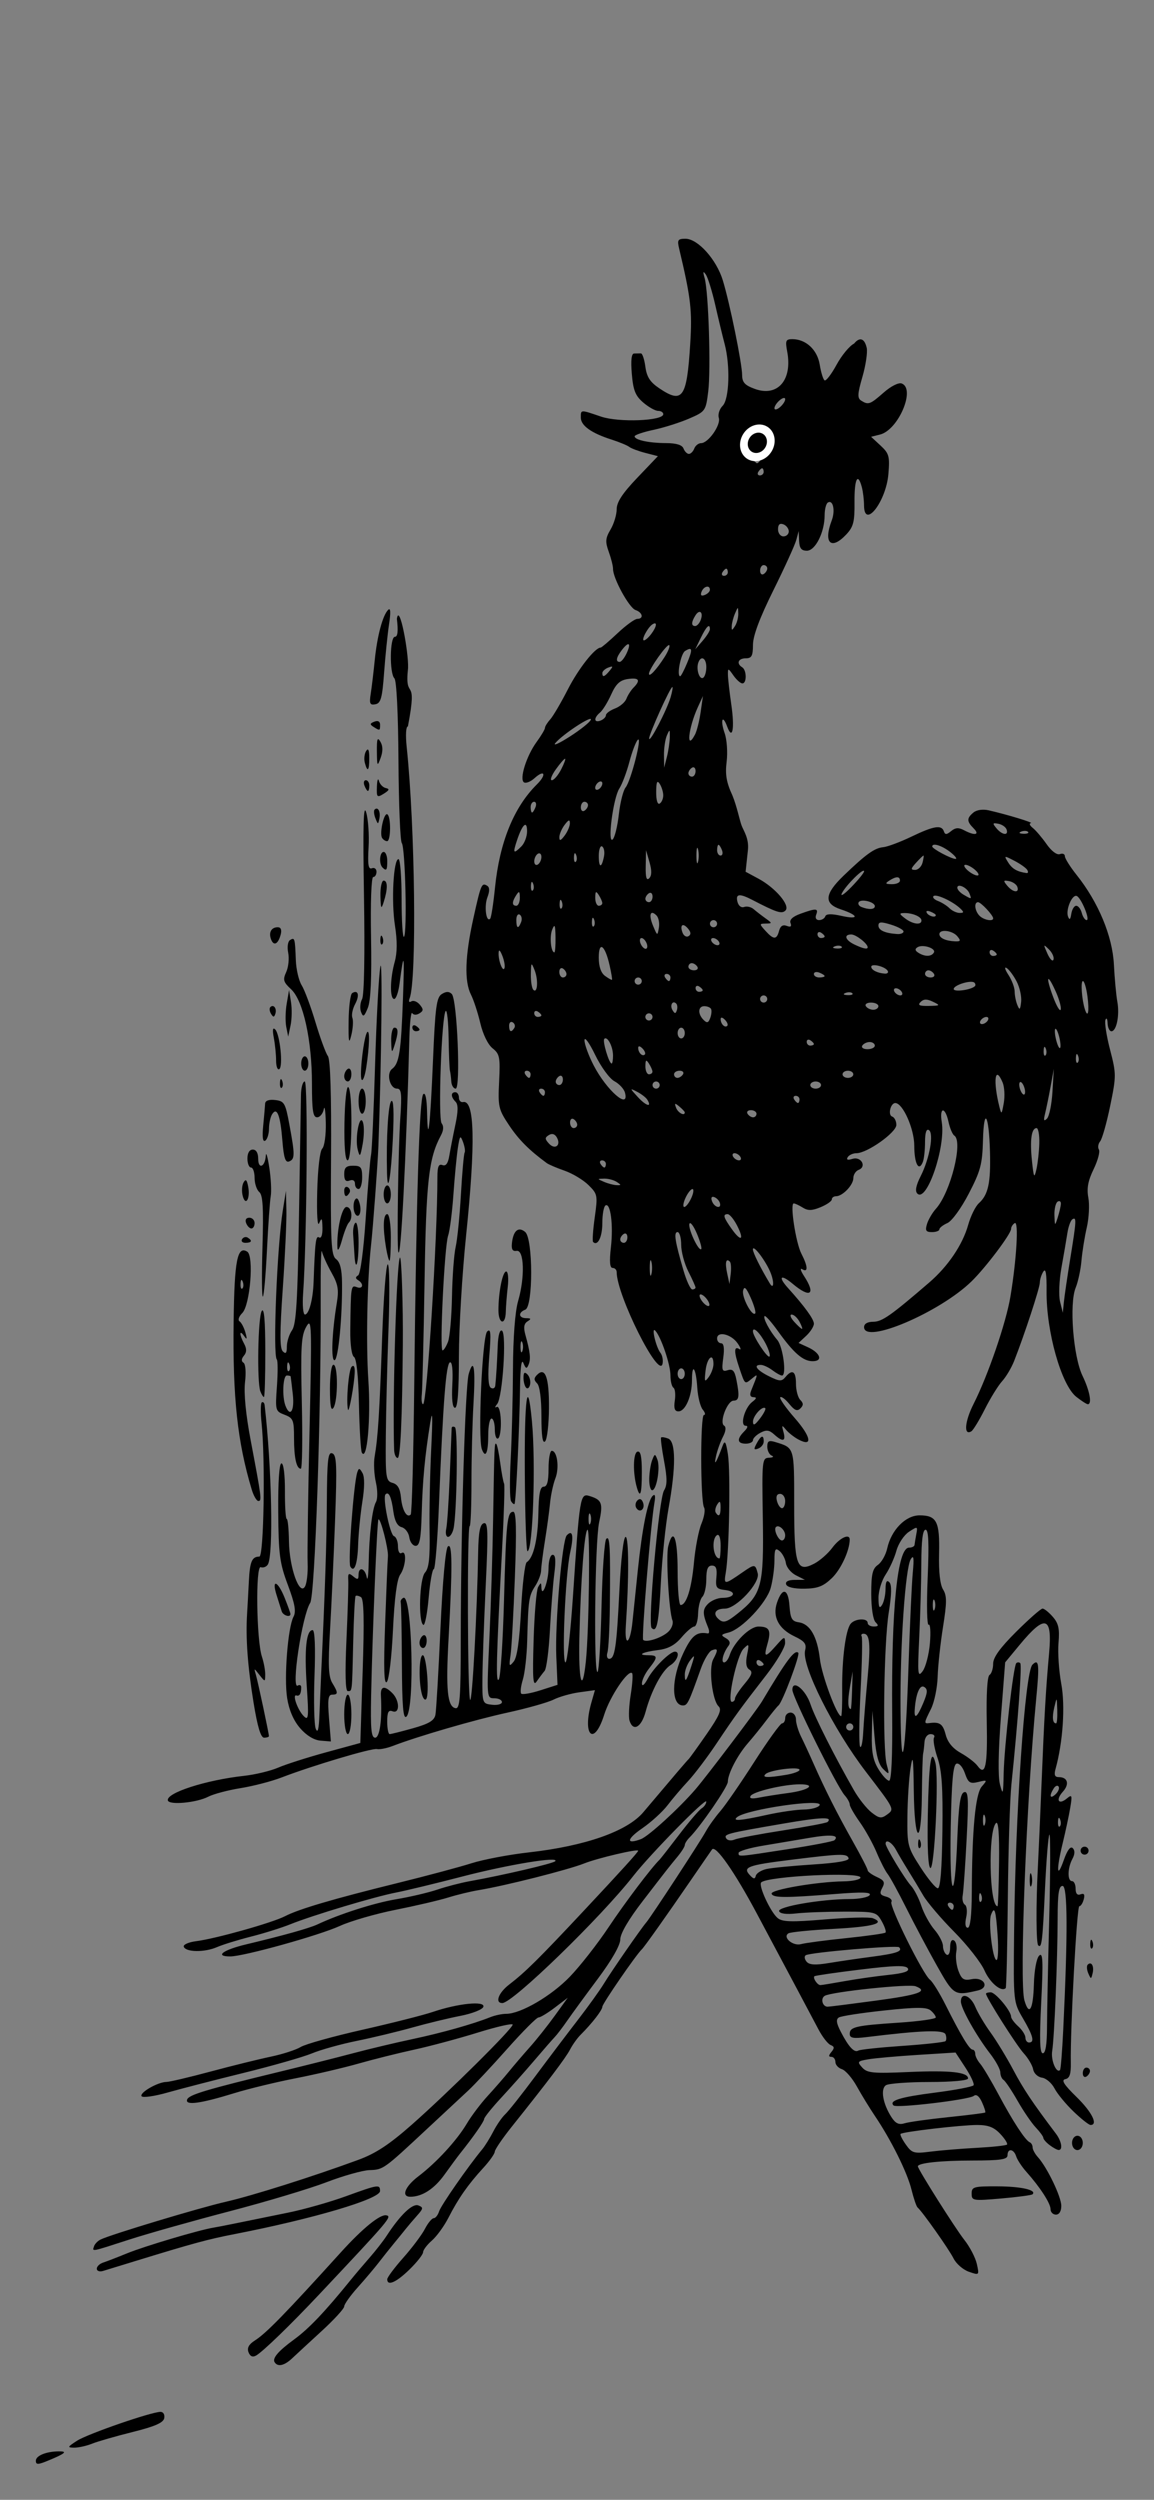<?xml version="1.0" encoding="UTF-8" standalone="no"?>
<!-- Created with Inkscape (http://www.inkscape.org/) -->
<svg
    xmlns:inkscape="http://www.inkscape.org/namespaces/inkscape"
    xmlns:rdf="http://www.w3.org/1999/02/22-rdf-syntax-ns#"
    xmlns="http://www.w3.org/2000/svg"
    xmlns:xlink="http://www.w3.org/1999/xlink"
    xmlns:ns1="http://sozi.baierouge.fr"
    xmlns:cc="http://creativecommons.org/ns#"
    xmlns:dc="http://purl.org/dc/elements/1.1/"
    xmlns:sodipodi="http://sodipodi.sourceforge.net/DTD/sodipodi-0.dtd"
    id="svg2"
    sodipodi:docname="rooster-nomoon.svg"
    viewBox="0 0 321.86 697.1"
    version="1.1"
    inkscape:version="0.48.4 r9939"
  >
  <rect x="0" y="0" width="321.86" height="697.1" fill="#808080" stroke="none"/>
  <sodipodi:namedview
      id="base"
      bordercolor="#666666"
      inkscape:pageshadow="2"
      inkscape:window-y="0"
      fit-margin-left="10"
      pagecolor="#ffffff"
      fit-margin-top="10"
      inkscape:window-maximized="1"
      inkscape:zoom="0.49497475"
      inkscape:window-x="0"
      inkscape:window-height="715"
      showgrid="false"
      borderopacity="1.0"
      inkscape:current-layer="layer1"
      inkscape:cx="207.90184"
      inkscape:cy="382.78131"
      fit-margin-right="10"
      fit-margin-bottom="10"
      inkscape:window-width="1366"
      inkscape:pageopacity="0.0"
      inkscape:document-units="px"
  />
  <g
      id="layer1"
      inkscape:label="Layer 1"
      inkscape:groupmode="layer"
      transform="translate(-2184.7 -1261.4)"
    >
    <path
        id="path3159"
        sodipodi:nodetypes="scsscsccsccccsssccsccssccccccscscccscsccsssscsccssssssccsccccsccscscscsssscscscsccccsscsscccscscsccsccssssccscsssccsscccsccscsccssccccsccccssscccccccscccscccscccsscccsccccccscsscsscccscccccccssccscccssccscccccccccscccsscssscsccsscssccccssccccccssccssscscssssssscscscscssccscscccsssssscsscccsscccsccssccsccsccccccscssscsccccssscccccsccsssccscssccsssscccscssccscsccsssssccccsssssssccssccccsssssccscsccscsccsssscssscssscsccsccccsscsssscssccsssccsccsssccsssccccccsssssccccccssccsccssccssssccsccssccscscssscscscscsscscsscsssccssccscsccscsscccsscssssssccscsccccssscccccscccscccccccssccsscscsccccscczccccscccscccccscscssscsccsscscsscssccscscccscssccsssccccsscsscssssscsccccsscccccccsscsccsscccsssccsccsssscccssccsccssssccsscccccsssscccccccsscccsccccssccscsscsssscccccccccsccccccscssccscccscsccscsscsccscccsccscssccsscccsscscsssccsccscssssssscsssssssssssscssssssccccsscsssccssscssssssccscscccccccsssssssssccsscccccsscscscssssssscsccccccccsccccccssssscssccsccccssscccscccccccssccsssssssssscccccsssssccccccsssssscssccccsccssssssccccsccsssssssssssssssssssssssssssssssssssssssscccsccsscccscccsccccsccssssscccccssssssssssccsccscccssccsssssssssssssssccccccccccsccssssscssscsccccccssssssccssssssccccsssssscssssssscscccsssssssssssssssssssssscsccccssssscscccccccsssssccscssssssccsssssssssscsccccccsssssccscssscscsscccsccssssssccsssssscssccssccsccscscccsccsccsccsccccscssssssscsssssccsccccccsccscccsccscscssccscssscsssssccscccsccccsccsscsssssscsccscscsccsssccccccsccssssssssssscccccssssscssscsssssccsccccccccsccssccssccccccsssscsccscscssccscccscscccsccsccccccccsccsccsssssssssssscssssssssssccscccscssccssccsccssssssccsscscscscsscssccsssssccccssssssscscscsssscscsssssscsscsccsccscccssccscssccccscsscscssscssssccccsccsscscssccccccccsccscsscccsccsccscssccsscsscccsccccscssscsccssssscssssssssccccccsccsccscscsscccscsscccccssssccscccsccssccccccccssssscscsssscsscscssscssssscsscccccccsccccsscsccsssscscscscccsscsccssscscscccccccccccccsccccscssscccccscsssccccccssscscscsssccssccsssccccsccscscccsscssccsssccsccssssscccscsssccsccccccccccccccsssccsssssccccccsscscccscsccsscssscscccsscccccscscsscssscscscccsccccccccscssccccccscccsssscsssccccccccscccsccccsccccscscssscscccscsssccssccccscsscccccssscsscsssscsscscccscccccsccsssccssccscssssscssssscscsccsssccssccccssscsccsscccsscccscsccccccccsccssscccsscsccsssssssccssssssssccscccccccsscccccsccsccssssscccccsssssccccscccsssssscscccscccccccccccssssscccccccscccssscccsccccccccscccsscccscccsccccscscssssssccscccccccscsccccss"
        style="fill:#000000"
        inkscape:connector-curvature="0"
        d="m2194.7 1947.6c0-1.411 2.894-2.591 6.417-2.616 2.478-0.018 1.837 0.565-2.718 2.468-3.095 1.293-3.699 1.317-3.699 0.149zm11.5-5.583c3.007-1.924 20.722-8.047 23.283-8.047 0.76 0 1.216 0.775 1.029 1.75-0.246 1.286-2.583 2.311-8.823 3.869-4.668 1.165-9.755 2.628-11.303 3.25-1.548 0.622-3.798 1.124-5 1.115-1.969-0.015-1.889-0.207 0.815-1.937zm55.091-21.899c-0.685-1.109 1.06-3.142 5.449-6.345 4.1-2.992 8.552-7.671 15.717-16.517 1.241-1.532 3.637-4.361 5.324-6.285s3.822-4.659 4.744-6.076c3.785-5.821 7.22-9.121 8.845-8.497 1.459 0.56 1.422 0.86-0.352 2.85-1.091 1.223-2.516 2.899-3.168 3.724s-2.116 2.625-3.252 4c-1.137 1.375-3.041 3.767-4.231 5.314-1.191 1.548-3.852 4.698-5.915 7s-3.75 4.679-3.75 5.283c0 0.604-2.812 3.679-6.25 6.834-3.438 3.155-7.166 6.598-8.285 7.652-2.174 2.047-4.017 2.45-4.874 1.064zm-7.276-2.77c-0.46-1.198 0.083-2.208 1.76-3.272 3.147-1.998 8.444-7.427 24.027-24.63 6.034-6.661 10.902-10.622 12.642-10.287 1.661 0.32 0.933 1.177-18.743 22.087-8.044 8.548-15.704 15.963-17.593 17.029-0.948 0.535-1.65 0.224-2.092-0.928zm38.685-20.344c0-0.532 2.016-3.236 4.48-6.011 2.464-2.774 5.175-6.389 6.026-8.033 0.85-1.644 1.954-2.989 2.453-2.989s1.181-0.864 1.516-1.92c0.534-1.683 8.043-12.484 12.016-17.283 0.775-0.937 2.174-3.187 3.108-5s2.428-3.972 3.32-4.797 4.632-5.55 8.312-10.5 9.043-12.046 11.919-15.768c2.876-3.723 6.156-8.293 7.29-10.155 2.143-3.52 10.321-15.33 11.826-17.076 1.308-1.518 15.039-22.513 16.636-25.436 0.77-1.41 2.57-3.918 4-5.573 1.43-1.655 5.695-7.843 9.478-13.75s7.271-10.741 7.75-10.741 0.872-0.675 0.872-1.5 0.675-1.5 1.5-1.5 1.5 0.864 1.5 1.919 0.632 3.193 1.405 4.75 2.3 4.856 3.393 7.331c3.294 7.456 6.645 14.103 11.036 21.888 2.292 4.064 4.166 7.704 4.166 8.089 0 0.386 1.142 1.221 2.538 1.857 2.089 0.952 2.358 1.491 1.524 3.05-0.824 1.54-0.625 1.996 1.063 2.437 1.142 0.299 1.815 0.967 1.494 1.486-0.679 1.098 8.799 20.212 10.756 21.692 0.727 0.55 2.679 3.7 4.337 7 4.282 8.524 6.673 12.486 7.539 12.494 0.412 0 0.75 0.533 0.75 1.178s0.62 1.882 1.378 2.75c0.758 0.868 3.06 4.729 5.116 8.579 4.036 7.557 7.465 12.801 8.72 13.333 0.432 0.183 0.786 0.823 0.786 1.421 0 0.598 0.662 1.819 1.471 2.714 2.591 2.863 6.529 11.057 6.529 13.585 0 1.509-0.575 2.447-1.5 2.447-0.825 0-1.5-0.693-1.5-1.54 0-1.613-2.921-6.116-6.761-10.423-1.244-1.395-2.511-3.324-2.817-4.286-0.672-2.114-2.422-2.33-2.422-0.299 0 1.169-1.925 1.453-9.926 1.462-8.794 0.01-15.074 0.686-15.074 1.622 0 0.801 10.45 17.346 12.947 20.498 1.539 1.943 3.114 4.969 3.499 6.724 0.696 3.17 0.682 3.184-2.23 2.169-1.612-0.562-3.534-2.237-4.273-3.724-1.254-2.522-8.716-13.09-10.029-14.202-0.325-0.275-1.095-2.541-1.713-5.035-1.183-4.78-5.646-13.761-10.17-20.466-1.484-2.2-3.754-5.908-5.044-8.239s-3.164-4.499-4.167-4.817c-1.002-0.318-1.822-1.223-1.822-2.011 0-0.788-0.505-1.433-1.122-1.433-0.818 0-0.811-0.376 0.025-1.383 0.878-1.058 0.824-1.507-0.229-1.912-0.758-0.291-2.289-2.256-3.402-4.367-2.337-4.431-7.055-13.297-17.207-32.338-6.144-11.525-11.468-19.148-12.465-17.851-0.148 0.193-2.738 3.951-5.754 8.351-6.928 10.106-13.127 18.852-13.823 19.5-1.585 1.477-11.022 15.189-11.022 16.014 0 0.948-2.882 4.662-6.114 7.88-0.888 0.884-2.191 2.713-2.896 4.064-1.231 2.36-6.074 8.771-16.236 21.492-2.614 3.272-4.757 6.423-4.762 7-0.01 0.578-1.467 2.636-3.25 4.575-4.186 4.551-6.95 8.503-9.652 13.8-1.196 2.345-3.281 5.224-4.632 6.4s-2.457 2.639-2.457 3.253-1.706 2.783-3.792 4.82c-3.683 3.596-6.208 4.709-6.208 2.736zm164.44-36.66c4.369-0.234 8.158-0.64 8.421-0.903 0.263-0.263-0.577-1.601-1.867-2.974-1.761-1.875-3.366-2.496-6.447-2.496-4.504 0-20.78 1.897-21.374 2.491-0.205 0.205 0.46 1.545 1.476 2.978 1.7 2.397 2.249 2.555 6.848 1.968 2.75-0.351 8.574-0.83 12.943-1.064zm-7.943-8.552c5.5-0.57 10.129-1.154 10.287-1.299 0.158-0.145-0.25-1.443-0.907-2.885-0.772-1.694-1.581-2.311-2.287-1.745-1.338 1.073-21.558 3.477-22.375 2.66-1.344-1.344 1.861-2.334 11.576-3.573 5.662-0.723 10.5-1.647 10.752-2.054 0.252-0.407-0.779-2.628-2.289-4.935l-2.747-4.195-10.505 0.661c-5.778 0.364-11.988 0.914-13.802 1.223-3.064 0.522-3.185 0.685-1.716 2.308 1.383 1.528 3.001 1.684 12.941 1.245 11.568-0.51 16.571 0.029 16.571 1.787 0 0.58-4.4 0.987-10.75 0.996-5.912 0.01-11.373 0.41-12.135 0.893-1.601 1.014-0.88 5.2 1.538 8.936 1.132 1.749 2.067 2.175 3.682 1.678 1.191-0.366 6.665-1.132 12.165-1.702zm-12.79-19.876c6.306-0.433 11.707-1.028 12.002-1.323 0.295-0.295 0.302-1.145 0.016-1.889-0.514-1.339-6.657-1.129-21.978 0.752-3.773 0.464-4.75 0.282-4.75-0.884 0-1.955 1.679-2.338 13.75-3.138 5.638-0.374 10.25-1.026 10.25-1.449s-0.651-1.31-1.446-1.97c-1.125-0.934-3.996-0.927-12.933 0.027-6.318 0.675-12.01 1.55-12.648 1.945-0.85 0.525-0.705 1.599 0.54 4.006 2.169 4.195 3.757 5.907 4.86 5.237 0.479-0.291 6.032-0.883 12.338-1.316zm-7.46-12.615c12.086-1.627 14.802-2.605 11.138-4.01-1.916-0.735-23.548 1.544-25.375 2.673-1.219 0.753-0.633 2.984 0.796 3.031 0.38 0.013 6.428-0.75 13.441-1.694zm-8.75-5.425c3.3-0.596 8.799-1.381 12.22-1.744 4.414-0.468 6.006-1.002 5.484-1.841-0.562-0.901-3.69-0.821-13.22 0.34-6.866 0.836-12.641 1.675-12.834 1.864-0.5 0.491 0.834 2.478 1.659 2.471 0.38 0 3.391-0.494 6.691-1.09zm7.833-6.84c6.736-0.885 8.541-1.522 7.438-2.626-0.635-0.635-24.737 1.422-26.031 2.222-0.461 0.285-0.366 1.085 0.21 1.779 0.777 0.936 2.404 1.037 6.299 0.392 2.888-0.479 8.326-1.274 12.085-1.768zm-7.333-5.166c5.775-0.597 10.713-1.294 10.973-1.548 0.26-0.255-0.208-1.675-1.042-3.156-1.469-2.612-1.786-2.693-10.473-2.689-4.927 0-10.942 0.227-13.367 0.5-2.779 0.312-4.55 0.081-4.791-0.627-0.432-1.272 11.839-3.378 19.682-3.378 2.695 0 5.211-0.503 5.591-1.117 0.504-0.816-2.113-0.894-9.691-0.291-13.939 1.11-17.328 1.092-17.674-0.092-0.324-1.111 12.646-3.334 20.042-3.435 2.612-0.036 4.75-0.515 4.75-1.065 0-1.661-25.947-0.387-27.694 1.361-0.84 0.84 2.58 8.253 4.582 9.93 1.301 1.09 3.856 1.164 13.256 0.382 6.404-0.533 12.395-0.68 13.313-0.328 3.657 1.403 0.07 2.374-10.96 2.965-6.367 0.341-12.03 0.901-12.585 1.244-1.754 1.084 1.24 3.643 3.518 3.007 1.139-0.318 6.795-1.066 12.57-1.664zm-22.197-19.282c1.484-0.329 7.324-0.895 12.98-1.259 6.781-0.436 10.153-1.035 9.902-1.759-0.459-1.324-2.095-1.28-15.913 0.43-12.218 1.512-13.699 2.054-11.66 4.269 1.07 1.161 1.458 1.21 1.691 0.212 0.167-0.712 1.517-1.564 3-1.893zm6.025-5.538c6.78-1.045 12.593-2.165 12.917-2.489 1.433-1.433-1.041-1.674-6.91-0.673-3.484 0.594-9.372 1.585-13.085 2.203-3.712 0.618-6.75 1.519-6.75 2.002 0 1.131-0.553 1.173 13.828-1.043zm-1.412-5.224c6.554-1.018 12.141-2.077 12.417-2.353 1.492-1.492-1.761-1.37-12.452 0.469-15.79 2.716-16.567 2.919-15.82 4.127 0.353 0.571 1.384 0.717 2.291 0.323 0.907-0.394 7.011-1.549 13.564-2.567zm-4.416-4.354c3.575-0.786 8.161-1.446 10.191-1.465 2.03-0.019 4.01-0.551 4.399-1.181 1.256-2.031-20.457 1.105-23.04 3.329-1.347 1.159 0.902 0.978 8.45-0.682zm5.882-6.079c5.724-0.759 7.939-2.421 3.226-2.421-4.472 0-12.994 2.006-13.755 3.237-0.446 0.721 0.328 0.877 2.351 0.472 1.658-0.332 5.338-0.911 8.178-1.288zm-0.632-5.063c2.062-0.341 3.75-0.968 3.75-1.394 0-0.997-8.198 0.011-9.45 1.162-1.129 1.038 0.438 1.101 5.7 0.232zm-192.25 137.73c0-0.631 0.787-1.402 1.75-1.712s4-1.483 6.75-2.607c4.803-1.962 19.845-6.435 24-7.136 1.983-0.335 5.558-1.053 21-4.218 4.4-0.902 11.574-2.939 15.941-4.527 9.131-3.319 9.559-3.385 9.559-1.462 0 2.219-18.567 7.714-40.5 11.987-7.575 1.476-11.466 2.532-28 7.606-3.85 1.181-7.787 2.388-8.75 2.682s-1.75 0.017-1.75-0.614zm-0.774-6.264c0.216-0.648 1.041-1.496 1.833-1.883 2.871-1.405 27.624-8.866 34.94-10.532 7.355-1.675 24.154-6.989 36.971-11.697 4.828-1.773 8.607-4.26 14.88-9.793 10.188-8.985 28.148-26.789 28.148-27.903 0-0.442-4.388 0.557-9.75 2.221-5.362 1.664-13.35 3.807-17.75 4.762-4.4 0.956-11.375 2.7-15.5 3.876-4.125 1.176-12 3.018-17.5 4.094-5.5 1.075-13.15 2.927-17 4.114-9.563 2.948-13.875 3.545-13.307 1.841 0.452-1.355 5.138-2.762 26.307-7.894 6.6-1.6 15.6-3.868 20-5.039s11.825-2.939 16.5-3.928c8.174-1.73 16.965-4.206 21.797-6.14 1.263-0.506 3.245-0.92 4.404-0.92 4.045 0 12.561-4.969 17.749-10.355 2.876-2.986 7.732-9.19 10.792-13.787 4.569-6.864 11.922-16.599 14.244-18.858 0.282-0.275 2.745-3.425 5.473-7s5.54-6.86 6.25-7.3c0.71-0.44 1.291-1.291 1.291-1.891 0-1.24-15.565 14.608-20.322 20.691-9.099 11.635-33.68 35.5-36.565 35.5-2.148 0-1.082-2.871 1.921-5.174 4.453-3.415 8.208-7.126 20.638-20.398 10.685-11.41 15.329-16.532 15.329-16.908 0-0.607-11.283 2.042-15 3.521-4.534 1.805-22.082 6.247-29.5 7.467-2.2 0.362-6.025 1.288-8.5 2.059s-9.062 2.31-14.637 3.421c-5.576 1.111-12.576 3.136-15.555 4.5-5.771 2.642-26.798 8.495-30.557 8.506-4.514 0.013-2.081-1.817 4.5-3.383 10.141-2.414 17.516-4.477 19.75-5.527 6.232-2.927 15.877-6.011 22-7.033 3.85-0.643 9.025-1.856 11.5-2.696s6.525-1.891 9-2.335c9.341-1.676 23.233-4.919 23.854-5.568 1.393-1.455-13.036 0.913-25.854 4.244-7.425 1.929-15.75 3.943-18.5 4.475-6.013 1.163-23.244 6.331-29.5 8.848-2.475 0.996-7.425 2.548-11 3.449-3.575 0.901-7.85 2.224-9.5 2.941-3.448 1.498-8.724 1.423-9.242-0.131-0.194-0.581 1.357-1.27 3.445-1.531 5.395-0.676 21.238-5.129 24.797-6.97 3.874-2.004 13.439-4.821 31.5-9.276 7.975-1.967 17.2-4.436 20.5-5.486s10.5-2.414 16-3.032c15.729-1.767 27.434-5.875 31.937-11.209 8.994-10.656 12.14-14.341 12.607-14.771 0.299-0.275 2.583-3.447 5.077-7.05 3.528-5.098 4.261-6.804 3.308-7.695-1.775-1.658-2.813-10.668-1.51-13.102 1.439-2.689 1.365-3.199-0.369-2.533-0.798 0.306-2.197 2.655-3.108 5.219-3.355 9.437-3.708 10.162-4.955 10.162-3.316 0-3.271-7.463 0.087-14.562 2.334-4.933 3.74-6.074 6.8-5.516 0.48 0.088 0.541-0.647 0.137-1.632-1.598-3.888-1.601-5.056-0.015-6.642 0.907-0.907 2.715-1.649 4.019-1.649 3.414 0 4.038-1.804 0.755-2.182-2.468-0.284-2.733-0.669-2.453-3.568 0.233-2.415-0.088-3.25-1.25-3.25-1.144 0-1.564 1.02-1.564 3.8 0 2.09-0.493 4.293-1.096 4.896-0.603 0.603-1.142 2.718-1.198 4.7-0.056 1.982-0.543 3.604-1.081 3.604-0.538 0-2.137 1.365-3.552 3.034-1.822 2.149-3.721 3.175-6.507 3.518-4.376 0.538-6.094 1.449-2.733 1.449 2.675 0 2.698 0.509 0.167 3.727-1.1 1.398-1.982 3.269-1.96 4.158 0.024 0.953 0.701 0.386 1.653-1.385 1.614-3.001 6.144-7.497 7.557-7.499 1.524 0 0.687 2.557-1.226 3.752-2.35 1.468-5.372 7.116-6.958 13.002-1.176 4.367-3.487 5.654-4.482 2.494-0.303-0.963-0.154-4.225 0.332-7.25 0.485-3.025 0.659-5.725 0.386-6-1.089-1.096-6.177 6.474-7.782 11.577-2.856 9.081-6.211 5.807-3.552-3.466l0.968-3.375-4.318 0.592c-2.375 0.326-5.623 1.245-7.218 2.044-1.595 0.798-7.4 2.436-12.9 3.638-9.245 2.021-24.877 6.567-32 9.305-1.65 0.634-3.613 1.016-4.362 0.849-1.431-0.319-18.099 4.648-26.641 7.939-2.751 1.06-7.874 2.39-11.383 2.955-3.51 0.565-7.567 1.641-9.018 2.391-3.269 1.691-10.919 2.403-11.276 1.05-0.554-2.098 10.593-5.694 21.289-6.869 3.085-0.339 7.36-1.371 9.5-2.294 2.14-0.923 8.166-2.847 13.391-4.275l9.5-2.596 0.655-19.983c0.471-14.372 0.339-20.178-0.471-20.679-0.619-0.383-1.295-0.527-1.502-0.32-0.207 0.207-0.505 5.92-0.663 12.696-0.339 14.559-0.258 13.82-1.526 13.82-0.658 0-0.784-4.928-0.362-14.25 0.355-7.838 0.583-15.317 0.508-16.622-0.116-1.999 0.098-2.176 1.362-1.128 1.227 1.018 1.499 0.95 1.499-0.379 0-2.443 1.8-1.948 2.284 0.628 0.233 1.238 0.475-0.45 0.537-3.75 0.157-8.262 0.995-15.35 2.035-17.208 0.497-0.888 0.488-3.261-0.02-5.522-0.49-2.181-0.647-5.384-0.35-7.117 0.943-5.495 1.373-12.294 2.1-33.245 0.39-11.224 1.096-20.407 1.569-20.407 0.473 0 0.569 7.987 0.212 17.75s-0.698 23.351-0.758 30.197c-0.103 11.646 0.018 12.482 1.89 13 1.418 0.392 2.098 1.573 2.334 4.053 0.339 3.555 1.648 5.85 2.724 4.774 0.326-0.326 0.769-16.721 0.985-36.433 0.568-51.899 1.432-79.706 2.511-80.791 0.594-0.597 0.988 1.26 1.061 5 0.194 9.955 0.889 3.895 1.656-14.444 0.622-14.873 0.977-17.551 2.45-18.478 1.217-0.765 2.035-0.771 2.786-0.02 1.499 1.499 2.526 26.392 1.088 26.392-0.603 0-1.153-0.9-1.222-2-0.069-1.1-0.237-2.45-0.375-3s-0.306-4.675-0.375-9.167c-0.069-4.492-0.432-7.859-0.808-7.484-1.14 1.14-2.181 30.025-1.129 31.336 0.61 0.761 0.54 1.953-0.195 3.327-3.429 6.407-4.129 12.671-4.582 40.986-0.251 15.675-0.593 29.738-0.76 31.25-0.168 1.512-0.01 2.75 0.355 2.75 1.095 0 4.003-46.116 3.996-63.357 0-2.894 0.348-3.723 1.397-3.32 0.964 0.37 1.563-0.451 1.929-2.643 0.292-1.749 1.043-5.601 1.67-8.561 0.809-3.819 0.83-5.691 0.071-6.45-1.345-1.345-1.379-2.669-0.069-2.669 0.55 0 1 0.675 1 1.5s0.523 1.387 1.161 1.25c3.236-0.697 3.507 11.345 0.839 37.25-1.1 10.677-2 25.845-2 33.707 0 9.611-0.355 14.293-1.085 14.293-0.704 0-0.967-2.287-0.75-6.502 0.208-4.034-0.044-6.376-0.665-6.171-1.089 0.361-1.924 11.147-3.054 39.423-0.401 10.038-1.058 18.25-1.458 18.25s-1.044 3.607-1.428 8.016c-0.385 4.409-1.054 7.797-1.487 7.529-1.461-0.903-1.066-12.894 0.481-14.603 1.087-1.201 1.402-4.067 1.266-11.52-0.099-5.457 0.105-15.771 0.454-22.921 0.449-9.184 0.371-11.354-0.265-7.393-1.507 9.383-2.127 15.974-2.392 25.393-0.197 7.027-0.566 9-1.684 9-0.788 0-1.583-1.065-1.767-2.366s-1.143-2.577-2.13-2.835c-1.218-0.319-1.967-1.753-2.331-4.467-0.534-3.981-1.28-5.59-2.175-4.695-0.874 0.874 1.229 11.282 2.355 11.657 0.614 0.205 1.116 1.486 1.116 2.848 0 1.396 0.436 2.206 1 1.858 1.501-0.928 1.207 3.758-0.378 6.027-0.91 1.303-1.594 6.545-2.015 15.438-0.355 7.5-1.118 13.924-1.721 14.5-0.777 0.742-0.912-3.772-0.477-15.966 0.334-9.35 0.69-17.9 0.792-19 0.193-2.078-2.088-10.968-2.655-10.351-0.374 0.407-1.677 31.896-2.031 49.101-0.193 9.374 0.034 11.75 1.122 11.75 1.284 0 1.972-5.024 1.609-11.75-0.142-2.636 0.986-2.877 3.184-0.678 2.067 2.067 2.121 5.853 0.071 5.067-1.156-0.444-1.5 0.221-1.5 2.893 0 1.908 0.308 3.469 0.684 3.469s3.308-0.736 6.515-1.636c4.436-1.245 5.931-2.142 6.248-3.75 0.23-1.163 0.86-11.954 1.401-23.98 0.587-13.047 1.42-22.303 2.067-22.95 1.26-1.26 1.31 5.584 0.192 25.816-0.783 14.167-0.315 18.836 1.932 19.269 1.24 0.239 1.462-2.699 1.475-19.494 0.022-30.117 1.24-70.417 2.227-73.735 1.426-4.793 1.906-1.7 1.313 8.46-0.305 5.225-0.555 15.012-0.555 21.75 0 6.737-0.225 12.252-0.5 12.256-0.74 0.01-0.608 47.705 0.133 48.454 0.593 0.599 1.939-24.227 2.235-41.205 0.097-5.552 0.51-7.71 1.544-8.056 1.202-0.403 1.286 2.186 0.562 17.414-0.468 9.838-0.878 21.262-0.912 25.387-0.062 7.456-0.046 7.502 2.688 7.816 1.512 0.174 2.75-0.163 2.75-0.75 0-0.587-0.96-1.066-2.134-1.066-2.124 0-2.13-0.076-1.363-16.75 0.424-9.213 0.892-24.175 1.039-33.25 0.338-20.807 0.365-21.426 0.898-20.892 0.243 0.243 0.741 2.68 1.107 5.417s0.841 5.267 1.054 5.623-0.042 8.681-0.569 18.5c-1.618 30.193-1.801 37.687-0.88 36.042 0.477-0.853 1.117-10.695 1.421-21.87 0.6-22.07 0.887-24.819 2.59-24.819 0.82 0 0.941 4.972 0.443 18.25-0.377 10.038-0.92 19.825-1.208 21.75-0.468 3.125-0.373 3.315 0.883 1.771 0.953-1.171 1.614-5.825 2.05-14.434 0.354-6.988 1.071-12.969 1.593-13.292 1.865-1.152 3.099-6.352 3.237-13.64 0.104-5.475 0.492-7.405 1.489-7.405 0.951 0 1.348-1.473 1.348-5 0-2.75 0.401-5 0.892-5 1.537 0 2.161 4.735 1.013 7.681-0.604 1.551-1.269 4.619-1.477 6.819-0.208 2.2-0.849 6.925-1.423 10.5s-1.06 7.34-1.078 8.367c-0.018 1.027-0.764 2.982-1.657 4.346-1.753 2.675-1.929 3.885-2.227 15.288-0.108 4.125-0.656 8.993-1.219 10.817-0.562 1.824-0.76 3.58-0.439 3.901 0.321 0.321 2.728-0.102 5.35-0.939l4.766-1.523-0.337-7.878c-0.391-9.145 1.62-32.442 2.918-33.811 1.625-1.714 1.996 0.123 0.959 4.751-1.358 6.059-2.417 30.682-1.32 30.682 0.472 0 1.421-8.438 2.11-18.75 1.837-27.528 1.987-28.436 4.553-27.663 3.522 1.061 3.87 2.005 2.721 7.366-1.183 5.516-1.56 42.837-0.421 41.698 0.375-0.375 0.869-8.663 1.098-18.417 0.228-9.754 0.822-18.162 1.318-18.685 1.004-1.057 1.175 2.2 0.992 18.95-0.066 6.05-0.368 11.788-0.672 12.75-0.304 0.963-0.081 1.75 0.496 1.75 1.593 0 2.065-3.181 2.858-19.264 0.431-8.729 1.137-14.752 1.728-14.733 0.906 0.029 0.933 11.75 0.056 24.747-0.413 6.121 1.196 5.248 1.843-1 0.299-2.888 0.988-9.525 1.531-14.75 1.184-11.388 2.721-19.051 4.097-20.428 0.68-0.68 0.841-0.04 0.493 1.959-1.03 5.919-3.634 37.689-3.131 38.192 0.867 0.867 5.371-0.627 7.097-2.354 0.895-0.895 1.376-2.282 1.069-3.082-0.982-2.558-1.858-17.954-1.176-20.668 1.398-5.569 2.619-2.36 2.619 6.881 0 5.225 0.374 9.5 0.831 9.5 1.625 0 3.068-4.604 3.731-11.909 0.37-4.075 1.309-8.932 2.087-10.794 0.778-1.862 1.108-3.881 0.733-4.488-1.037-1.678-1.076-25.809-0.042-25.809 0.497 0 0.349-0.669-0.329-1.486-0.678-0.817-1.363-3.547-1.522-6.066-0.35-5.56-1.49-7.214-1.49-2.162 0 4.473-1.837 8.714-3.774 8.714-1.05 0-1.329-0.844-1.006-3.044 0.246-1.674 0.072-3.276-0.387-3.559-0.458-0.283-0.833-1.829-0.833-3.436 0-3.02-2.602-10.702-4.221-12.461-1.203-1.307 0.165 4.577 1.442 6.202 0.519 0.661 0.78 2.011 0.579 3-0.932 4.585-12.8-19.114-12.8-25.56 0-0.628-0.508-1.142-1.129-1.142-0.784 0-0.93-1.763-0.477-5.762 0.708-6.254-0.108-12.533-1.515-11.663-0.483 0.299-0.878 2.515-0.878 4.925 0 3.863-1.305 6.529-2.574 5.259-0.243-0.243-0.037-3.325 0.457-6.85 0.863-6.159 0.795-6.51-1.742-9.014-1.452-1.433-4.44-3.233-6.64-4s-4.45-1.725-5-2.129c-4.938-3.629-7.809-6.511-10.498-10.537-2.968-4.444-3.136-5.18-2.788-12.228 0.334-6.76 0.154-7.672-1.82-9.243-1.294-1.03-2.696-3.894-3.426-7-0.68-2.891-1.85-6.472-2.602-7.957-1.888-3.733-1.675-10.704 0.647-21.207 2.128-9.627 2.335-10.114 3.883-9.157 0.691 0.427 0.704 1.488 0.041 3.232-0.94 2.473-0.341 7.07 0.776 5.953 0.291-0.291 0.897-4.175 1.346-8.63 1.277-12.671 5.244-22.452 11.698-28.842 2.785-2.757 2.167-4.295-0.687-1.711-1.069 0.967-2.379 1.489-2.912 1.16-1.371-0.847 0.665-7.377 3.517-11.28 1.279-1.751 2.326-3.515 2.326-3.921 0-0.406 0.654-1.461 1.454-2.345 0.8-0.883 3.02-4.665 4.935-8.403 2.956-5.773 7.577-11.648 9.161-11.648 0.246 0 2.357-1.8 4.693-4 2.336-2.2 4.811-4 5.502-4 1.872 0 1.516-1.776-0.495-2.465-1.783-0.611-6.298-8.87-6.267-11.464 0.01-0.786-0.526-2.93-1.189-4.766-1.019-2.819-0.942-3.785 0.5-6.225 0.939-1.589 1.706-4.129 1.706-5.644 0-1.989 1.6-4.432 5.749-8.782l5.749-6.027-3.499-0.903c-1.924-0.497-3.949-1.254-4.499-1.683-0.55-0.429-2.8-1.356-5-2.062-5.578-1.788-8.5-3.882-8.5-6.094 0-2.276-0.192-2.266 5.637-0.287 4.963 1.685 17.363 1.201 17.363-0.678 0-0.506-0.65-0.92-1.444-0.92-0.794 0-2.663-1.049-4.154-2.331-2.197-1.89-2.798-3.403-3.18-8-0.316-3.808-0.101-5.669 0.654-5.669 0.618 0 1.461-0.015 1.874-0.033s0.975 1.654 1.25 3.716c0.381 2.859 1.307 4.292 3.898 6.033 6.509 4.375 7.671 2.702 8.614-12.399 0.583-9.327 0.179-12.792-3.092-26.568-0.575-2.422-0.365-2.75 1.767-2.75 3.448 0 8.638 5.781 10.415 11.603 1.955 6.402 5.376 23.193 5.388 26.446 0.01 2.009 0.762 2.821 3.559 3.833 6.349 2.296 10.498-2.485 9.015-10.388-0.578-3.082-0.41-3.493 1.425-3.493 3.8 0 6.982 2.971 7.649 7.142 0.343 2.146 0.951 4.104 1.35 4.351s1.903-1.714 3.341-4.357c1.439-2.643 3.64-5.299 4.893-5.903 1.234-1.56 2.794-1.949 3.525 1.228 0.247 1.293-0.302 4.934-1.22 8.092-1.367 4.703-1.43 5.893-0.348 6.579 2.011 1.275 2.477 1.109 6.289-2.238 2.047-1.797 4.168-2.864 5.035-2.531 3.933 1.509-0.933 12.954-6.053 14.239l-2.495 0.626 2.642 2.448c2.379 2.205 2.596 2.992 2.187 7.927-0.639 7.702-6.764 15.568-6.797 8.73-0.01-1.558-0.285-3.846-0.617-5.083-1.137-4.243-2.099-2.247-2.038 4.226 0.052 5.487-0.3 6.861-2.309 9-4.226 4.498-6.435 2.37-4.051-3.902 1.051-2.765 0.376-5.907-1.077-5.009-0.492 0.304-0.895 1.891-0.895 3.526 0 4.741-2.581 9.909-4.949 9.909-1.542 0-2.08-0.682-2.169-2.75l-0.118-2.75-0.673 2.5c-0.37 1.375-3.238 7.675-6.372 14-3.854 7.778-5.702 12.714-5.708 15.25-0.01 3.08-0.366 3.75-2.009 3.75-2.109 0-2.691 1.455-1 2.5 1.269 0.784 1.316 4.5 0.057 4.5-0.519 0-1.644-1-2.5-2.223-1.463-2.088-1.556-2.104-1.537-0.25 0.011 1.085 0.438 4.865 0.949 8.4 0.968 6.699 0.324 10.098-1.155 6.098-1.318-3.562-1.975-1.786-0.696 1.882 0.62 1.778 0.866 5.338 0.548 7.912-0.444 3.592-0.069 5.784 1.614 9.43 1.236 3.002 1.982 6.832 2.556 8.369s2.117 3.586 1.763 6.891l-0.644 6.011 3.602 1.94c4.734 2.549 8.91 7.472 7.519 8.863-1.029 1.029-2.448 0.577-9.231-2.945-3.623-1.881-4.751-1.731-4.154 0.553 0.29 1.108 1.08 1.71 1.855 1.413 0.743-0.285 1.936-0.014 2.651 0.603 0.716 0.617 2.201 1.767 3.301 2.555 1.922 1.378 1.926 1.435 0.095 1.466-1.842 0.031-1.845 0.098-0.095 2.032 2.281 2.521 3.131 2.52 3.791 0 0.351-1.344 1.053-1.801 2.128-1.389 1.105 0.424 1.437 0.18 1.066-0.785-0.353-0.92 0.612-1.817 2.81-2.611 4.348-1.572 5.04-1.526 4.344 0.29-0.341 0.888-0.011 1.5 0.81 1.5 0.762 0 1.544-0.476 1.738-1.057 0.24-0.722 1.693-0.756 4.576-0.108 4.96 1.115 4.767-0.175-0.275-1.84-4.764-1.572-4.538-4.246 0.792-9.377 6.232-5.999 8.636-7.727 11.061-7.952 1.188-0.11 4.72-1.43 7.849-2.933 6.27-3.013 8.432-3.366 9.066-1.483 0.332 0.985 0.76 0.97 2.019-0.069 1.188-0.981 2.112-1.045 3.597-0.25 2.988 1.599 4.518 1.315 2.701-0.502-1.96-1.96-1.974-2.85-0.069-4.431 0.889-0.738 2.624-0.989 4.25-0.615 5.324 1.224 12.736 3.484 11.748 3.582-0.55 0.055-0.308 0.647 0.537 1.317s2.584 2.709 3.863 4.532c1.375 1.958 2.894 3.096 3.713 2.781 0.763-0.293 1.387-0.03 1.387 0.584 0 0.614 1.472 2.962 3.272 5.219 6.071 7.613 10.001 17.048 10.404 24.974 0.199 3.921 0.629 8.585 0.955 10.366 0.684 3.739-0.219 8.263-1.65 8.263-0.54 0-1.016-1.012-1.06-2.25-0.043-1.238-0.316-1.657-0.606-0.933s0.291 4.468 1.29 8.32c1.748 6.741 1.75 7.328 0.033 15.669-0.981 4.766-2.24 9.215-2.797 9.886-0.557 0.672-0.715 1.703-0.351 2.292s-0.298 3.054-1.472 5.479c-1.566 3.235-1.957 5.348-1.47 7.946 0.365 1.946 0.169 5.688-0.436 8.315s-1.274 6.802-1.486 9.277c-0.212 2.475-0.937 5.85-1.61 7.5-1.828 4.483-0.682 19.22 1.912 24.588 1.999 4.138 2.705 7.912 1.479 7.912-0.326 0-1.769-0.926-3.208-2.057-4.194-3.299-8.408-18.25-8.299-29.443 0.048-4.865-0.227-6.542-0.901-5.5-0.533 0.825-0.977 2.216-0.985 3.09-0.015 1.51-4.259 14.456-7.164 21.849-0.743 1.891-2.251 4.429-3.351 5.639s-3.268 4.717-4.817 7.793-3.24 5.855-3.757 6.174c-2.195 1.357-1.865-2.732 0.615-7.627 4.016-7.924 9.049-22.586 10.272-29.919 1.725-10.347 2.362-21.226 1.201-20.508-0.557 0.344-1.013 1.069-1.013 1.61 0 1.394-7.08 10.784-11.042 14.645-8.889 8.663-29.958 17.632-29.958 12.753 0-0.946 0.953-1.5 2.58-1.5 2.431 0 4.878-1.718 15.591-10.943 5.246-4.517 9.313-10.535 10.868-16.08 0.691-2.462 2.031-5.177 2.979-6.033 2.619-2.365 3.333-5.682 3.094-14.378-0.289-10.49-1.706-12.746-1.955-3.111-0.17 6.597-0.681 8.51-3.952 14.81-2.137 4.115-4.716 7.66-5.981 8.221-1.224 0.543-2.225 1.33-2.225 1.75s-0.93 0.763-2.067 0.763c-1.679 0-1.939-0.422-1.385-2.25 0.375-1.238 1.493-3.15 2.484-4.25 4.09-4.539 7.665-18.8 5.12-20.425-0.495-0.317-1.218-2.038-1.606-3.825-0.93-4.286-2.576-4.209-1.879 0.088 1.128 6.952-4.202 22.527-6.815 19.915-0.686-0.686-0.38-2.267 0.947-4.884 2.478-4.889 3.725-11.927 2.272-12.825-0.692-0.428-1.071 0.744-1.071 3.316 0 2.188-0.272 4.686-0.605 5.553-1.116 2.909-2.395 0.514-2.395-4.486 0-4.717-3.175-11.881-5.281-11.915-1.343-0.021-2.147 3.345-0.898 3.761 0.649 0.216 1.18 1.266 1.18 2.332 0 2.12-8.145 7.895-11.137 7.895-0.96 0-2.053 0.498-2.429 1.107-0.455 0.735-0.01 0.893 1.323 0.47 2.406-0.764 4.059 2.173 1.727 3.067-0.816 0.313-1.483 1.351-1.483 2.307 0 1.919-2.993 5.048-4.829 5.048-0.644 0-1.171 0.395-1.171 0.879 0 0.483-1.402 1.459-3.115 2.169-2.401 0.995-3.543 1.023-4.986 0.121-1.029-0.643-2.165-1.169-2.523-1.169-1.105 0 0.575 11.004 2.143 14.036 1.816 3.513 1.915 5.349 0.231 4.311-0.688-0.424-0.463 0.434 0.5 1.906 3.381 5.171 1.737 6.289-3.173 2.158-3.313-2.788-4.193-2.025-1.326 1.15 4.671 5.171 7.249 8.719 7.249 9.976 0 0.761-0.964 2.282-2.142 3.38l-2.142 1.996 2.587 1.179c3.509 1.599 4.309 3.908 1.354 3.908-2.695 0-5.26-2.227-9.722-8.441-1.799-2.506-3.457-4.37-3.684-4.143-0.524 0.524 1.411 4.167 3.525 6.635 1.612 1.883 2.683 9.949 1.321 9.949-0.393 0-1.587-0.661-2.655-1.468-1.068-0.807-2.504-1.482-3.191-1.5-2.291-0.058-1.241 1.448 2.201 3.159 2.948 1.465 3.562 1.499 4.598 0.25 1.927-2.321 2.951-1.676 2.951 1.859 0 1.815 0.54 3.84 1.2 4.5 0.91 0.91 0.92 1.48 0.04 2.36-0.88 0.88-1.632 0.578-3.114-1.25-1.075-1.326-2.204-2.162-2.509-1.858-0.305 0.304 1.486 2.886 3.981 5.737 4.649 5.314 5.174 8.224 1.092 6.049-1.204-0.641-2.775-1.88-3.491-2.753-1.136-1.384-1.223-1.3-0.683 0.663 0.727 2.641-0.171 2.872-2.604 0.67-1.373-1.243-2.19-1.342-3.829-0.465-1.146 0.613-2.083 1.549-2.083 2.08 0 0.531-0.9 0.965-2 0.965-2.403 0-2.565-1.292-0.429-3.429 0.986-0.986 1.132-1.571 0.392-1.571-1.67 0-0.265-5.046 1.853-6.656 1.218-0.926 1.308-1.289 0.327-1.312-0.89-0.021-1.115-0.634-0.654-1.782 2.011-5.007 2.003-4.846 0.174-3.357-1.974 1.607-1.856 1.709-3.447-2.963-1.535-4.506-1.549-6.253-0.043-5.322 0.645 0.399 0.432-0.332-0.473-1.625-1.792-2.559-5.7-3.461-5.7-1.315 0 0.733 0.509 1.333 1.132 1.333 0.745 0 0.947 1.381 0.59 4.039-0.475 3.542-0.323 3.969 1.238 3.474 1.379-0.438 1.922 0.144 2.41 2.586 0.938 4.69 0.779 5.901-0.772 5.901-1.738 0-4.052 6.101-2.643 6.972 0.612 0.378 0.487 1.551-0.334 3.133-0.722 1.391-1.594 3.849-1.94 5.462-0.634 2.961 0.072 1.822 1.9-3.067 0.584-1.561 0.9-1.013 1.443 2.5 0.749 4.847 0.35 27.36-0.583 32.848-0.613 3.604-0.515 3.604 4.713-0.012 3.34-2.31 3.491-2.298 4.179 0.332 0.696 2.663-5.981 9.832-9.157 9.832-2.731 0-3.522 1.469-1.634 3.036 1.263 1.048 2.151 0.759 5.239-1.708 6.681-5.337 7.277-7.608 6.972-26.578-0.26-16.172-0.2-16.753 1.738-16.829 1.104-0.043 1.445-0.306 0.758-0.583s-1.25-1.397-1.25-2.488c0-1.595 0.441-1.849 2.25-1.296 5.346 1.635 5.25 1.321 5.25 17.222 0 17.233 0.666 19.224 5.583 16.682 1.585-0.82 3.874-2.833 5.087-4.474 2.021-2.733 4.838-4.037 4.824-2.233-0.023 3.05-2.478 8.339-4.988 10.744-2.4 2.299-3.945 2.893-7.657 2.943-2.872 0.039-4.816-0.415-5.083-1.187-0.279-0.806 0.575-1.255 2.401-1.265l2.833-0.015-2.5-1.26c-1.375-0.693-2.639-2.229-2.81-3.413s-0.958-2.69-1.75-3.347c-1.211-1.005-1.441-0.579-1.446 2.677 0 2.13-0.469 5.541-1.035 7.58-1.17 4.213-8.088 11.536-11.772 12.46-2.121 0.532-2.219 0.734-0.757 1.553 1.089 0.61 1.364 1.352 0.781 2.11-1.479 1.921-2.213 4.669-1.247 4.669 0.496 0 1.188-0.902 1.538-2.005 1.136-3.579 5.57-7.995 8.028-7.995 3.072 0 3.607 1.036 2.511 4.858-1.106 3.857-0.639 3.931 2.476 0.392 2.26-2.567 2.422-2.611 2.452-0.649 0.017 1.155-2.331 5.15-5.218 8.877-7.356 9.494-8.637 11.256-13.935 19.172-2.577 3.85-6.126 8.541-7.888 10.425-1.761 1.884-4.343 4.92-5.737 6.746-1.394 1.826-4.572 4.722-7.06 6.434-4.398 3.026-4.593 4.599-0.374 3.024 2.113-0.789 10.67-8.608 15.244-13.928 3.118-3.626 17.147-22.156 18.5-24.435 6.815-11.478 9.146-14.604 10.144-13.605 0.57 0.57-4.407 13.808-5.523 14.689-0.348 0.275-1.817 2.075-3.265 4-1.448 1.925-3.808 4.85-5.246 6.5-2.92 3.352-5.611 8.527-5.611 10.791 0 1.374-7.644 12.489-10.68 15.53-0.726 0.727-1.319 1.67-1.319 2.097 0 0.426-0.892 1.857-1.982 3.179-2.606 3.16-2.575 3.121-9.79 12.491-3.931 5.105-6.228 9.038-6.228 10.663 0 1.598-2.362 5.739-6.224 10.912-3.423 4.585-7.274 9.857-8.557 11.715-1.283 1.858-2.87 3.937-3.526 4.619-0.656 0.682-3.218 3.619-5.693 6.526s-6.625 7.578-9.221 10.381c-2.597 2.803-4.734 5.463-4.75 5.913-0.025 0.716-3.015 5-6.744 9.664-0.668 0.836-2.596 3.449-4.283 5.807-2.879 4.023-6.25 6.213-9.566 6.213-2.617 0-1.487-2.858 2.252-5.699 5.056-3.841 10.745-10.028 13.508-14.692 1.268-2.14 3.88-5.607 5.805-7.705 1.925-2.098 4.625-5.196 6-6.886s3.994-4.748 5.82-6.795 4.942-5.973 6.926-8.723l3.606-5-3.609 2.75c-1.985 1.512-4.034 2.75-4.553 2.75s-4.441 3.938-8.716 8.75-9.168 10.042-10.873 11.621c-1.705 1.579-6.925 6.44-11.6 10.802-12.05 11.243-12.073 11.259-15.973 11.4-1.94 0.07-7.352 1.596-12.027 3.39-4.675 1.794-16.825 5.437-27 8.094s-22.753 6.206-27.951 7.887c-10.874 3.516-10.335 3.413-9.823 1.877zm178.77-152.74c0-0.508 1.199-2.348 2.664-4.09 2.05-2.436 2.362-3.353 1.355-3.976-0.895-0.553-1.098-1.867-0.642-4.147 0.623-3.115 0.556-3.226-0.998-1.672-1.821 1.821-4.678 14.808-3.257 14.808 0.483 0 0.878-0.415 0.878-0.923zm-41.595-10.327c0.88-8.411 1.252-36.75 0.483-36.75-0.85 0-1.927 14.239-2.29 30.25-0.272 12.013 0.82 15.94 1.807 6.5zm29.433 1.25c1.031-3.18 0.999-3.323-0.351-1.559-0.818 1.068-1.486 2.83-1.486 3.917 0 2.535 0.431 1.982 1.838-2.358zm20.162-0.441c0-0.242-0.45-0.719-1-1.059s-1-0.141-1 0.441 0.45 1.059 1 1.059 1-0.198 1-0.441zm-12-33.118c0-2.118-0.405-3.309-1-2.941-1.658 1.025-1.096 6.5 0.667 6.5 0.183 0 0.333-1.602 0.333-3.559zm18-2.882c0-1.501-1.795-3.097-2.59-2.302-0.698 0.698 0.683 3.743 1.697 3.743 0.491 0 0.893-0.648 0.893-1.441zm-54.338-5.809c-0.277-0.688-0.504-0.125-0.504 1.25s0.227 1.938 0.504 1.25 0.277-1.812 0-2.5zm36.322-2c-0.012-1.757-0.217-1.932-0.934-0.798-0.505 0.799-0.697 1.811-0.426 2.25 0.867 1.403 1.375 0.861 1.36-1.452zm18.015-1.75c0-1.1-0.633-2-1.406-2-0.914 0-1.223 0.7-0.883 2 0.288 1.1 0.921 2 1.406 2 0.486 0 0.883-0.9 0.883-2zm-5.544-25.878c-0.783-0.783-3.456 2.136-3.434 3.75 0.017 1.213 0.508 0.995 1.932-0.858 1.05-1.367 1.726-2.668 1.502-2.893zm-14.456-12.314c0-3.311-1.775-1.865-2.202 1.793-0.37 3.169-0.263 3.386 0.891 1.809 0.721-0.986 1.311-2.607 1.311-3.602zm-8 2.691c0-0.825-0.45-1.5-1-1.5s-1 0.675-1 1.5 0.45 1.5 1 1.5 1-0.675 1-1.5zm22.581-8.344c-1.569-3.033-3.584-4.986-3.577-3.465 0.01 1.389 4.076 7.562 4.624 7.015 0.286-0.286-0.185-1.883-1.047-3.549zm-88.615-0.567c0.504-1.326 1.002-7.002 1.106-12.613 0.104-5.611 0.567-11.839 1.027-13.839 0.461-2 1.12-8.587 1.465-14.637 0.345-6.05 0.81-11.296 1.033-11.658 0.224-0.362 0.027-1.684-0.438-2.939-0.754-2.038-0.909-1.861-1.452 1.658-0.334 2.167-0.89 7.989-1.235 12.939-0.345 4.95-1.011 10.125-1.48 11.5-1.019 2.988-2.427 32-1.553 32 0.335 0 1.021-1.085 1.525-2.411zm98.034-5.589c-0.589-1.1-1.574-2-2.19-2s-0.305 0.9 0.69 2 1.981 2 2.19 2-0.102-0.9-0.69-2zm-13.592-6.642c-1.27-2.866-1.82-3.396-2.141-2.059-0.432 1.799 2.468 7.3 3.372 6.396 0.263-0.263-0.29-2.215-1.23-4.337zm89.11-10.982c1.728-10.643 1.784-11.681 0.592-10.944-0.489 0.302-1.116 2.016-1.392 3.809-0.276 1.793-1.022 6.14-1.657 9.661-0.641 3.557-0.814 7.778-0.389 9.5l0.765 3.099 0.299-3c0.165-1.65 0.966-7.106 1.781-12.124zm-101.52 11.124c-0.707-0.852-1.51-1.323-1.785-1.048s0.078 1.197 0.785 2.048c0.707 0.852 1.51 1.323 1.785 1.048s-0.078-1.197-0.785-2.048zm-3-3.04c0-0.297-0.9-2.304-2-4.46s-2-5.513-2-7.46-0.459-3.54-1.019-3.54c-1.117 0-0.713 2.596 1.67 10.75 0.844 2.888 1.943 5.25 2.442 5.25s0.907-0.243 0.907-0.54zm21.008-3.939c-1.234-3.246-5.008-8.285-5.008-6.686 0 0.904 2.113 5.159 4.71 9.482 1.072 1.784 1.284-0.203 0.298-2.796zm-11.433-3.279c-1.086-1.086-1.398 0.262-0.753 3.258l0.645 3 0.342-2.841c0.188-1.563 0.083-3.1-0.234-3.417zm-21.886 0.01c-0.252-0.963-0.457-0.175-0.457 1.75s0.206 2.712 0.457 1.75c0.252-0.963 0.252-2.538 0-3.5zm12.681-7.846c-0.911-2.147-1.844-3.372-2.074-2.721-0.454 1.285 2.572 7.783 3.291 7.064 0.242-0.242-0.306-2.196-1.217-4.343zm-19.37 1.038c0-0.858-0.45-1.281-1-0.941s-1 1.042-1 1.559c0 0.518 0.45 0.941 1 0.941s1-0.702 1-1.559zm30.548-3.348c-0.88-1.701-2.038-3.093-2.574-3.093-1.443 0-1.206 0.865 1.135 4.153 2.65 3.722 3.564 3.049 1.439-1.06zm90.352-5.902c0.055-0.72-0.35-1.031-0.9-0.691s-0.955 2.054-0.9 3.809c0.095 3.047 0.136 3.079 0.9 0.691 0.44-1.375 0.846-3.089 0.9-3.809zm-103.08-1.691c0.626-1.375 0.771-2.5 0.321-2.5s-1.331 1.125-1.957 2.5-0.771 2.5-0.321 2.5c0.45 0 1.331-1.125 1.957-2.5zm7.953 1.312c-0.218-0.653-0.93-1.366-1.584-1.584-0.731-0.243-0.954 0.214-0.581 1.188 0.698 1.818 2.764 2.196 2.164 0.396zm-28.771-5.812c-0.825-0.533-2.4-0.945-3.5-0.914-2 0.055-2 0.055 0 0.914 1.1 0.473 2.675 0.884 3.5 0.914 1.333 0.049 1.333-0.053 0-0.914zm117.88-10.75c0.065-2.337-0.279-4.25-0.765-4.25-1.423 0-1.892 3.313-1.289 9.101 0.497 4.764 0.643 5.046 1.249 2.399 0.378-1.65 0.74-4.912 0.805-7.25zm-120.88 5.75c0-0.55-0.477-1-1.059-1-0.583 0-0.781 0.45-0.441 1s0.817 1 1.059 1c0.243 0 0.441-0.45 0.441-1zm37.5-2c-0.34-0.55-1.068-1-1.618-1s-0.722 0.45-0.382 1 1.068 1 1.618 1 0.722-0.45 0.382-1zm-51.161-5.358c-0.563-1.006-1.35-1.253-2.242-0.702-1.163 0.719-1.161 1.082 0.014 2.371 1.678 1.84 3.449 0.513 2.227-1.669zm5.661-3.583c0-0.517-0.45-1.219-1-1.559s-1 0.084-1 0.941c0 0.857 0.45 1.559 1 1.559s1-0.423 1-0.941zm132.55-9.193 0.379-6.366-0.914 4.986c-0.503 2.743-1.193 6.117-1.534 7.5-0.467 1.893-0.335 2.234 0.535 1.379 0.635-0.624 1.326-3.999 1.534-7.5zm-82.548 6.134c0-0.55-0.702-1-1.559-1-0.858 0-1.281 0.45-0.941 1s1.042 1 1.559 1c0.518 0 0.941-0.45 0.941-1zm-20-0.378c0-0.208-0.685-0.946-1.523-1.641-1.273-1.057-1.42-0.995-0.893 0.378 0.538 1.402 2.416 2.384 2.416 1.264zm88.633-8.372c-2.108-4.97-2.706-0.501-0.903 6.75 0.579 2.33 0.663 2.262 1.24-1 0.34-1.925 0.189-4.513-0.336-5.75zm-99.089 4.822c-0.361-0.584-1.643-1.575-2.85-2.202-2.092-1.088-2.082-1.018 0.226 1.491 2.303 2.504 4.019 2.969 2.624 0.712zm42.456-0.072c0-0.55-0.477-1-1.059-1-0.583 0-0.781 0.45-0.441 1s0.817 1 1.059 1c0.243 0 0.441-0.45 0.441-1zm-48.678-1.876c-0.27-1.032-1.593-2.466-2.939-3.187-1.369-0.733-3.745-3.983-5.39-7.374-1.65-3.401-2.953-5.182-2.967-4.056-0.014 1.104 1.136 4.254 2.555 7 3.608 6.979 10.04 12.583 8.741 7.616zm-22.322-0.124c0-0.55-0.477-1-1.059-1-0.583 0-0.781 0.45-0.441 1s0.817 1 1.059 1c0.243 0 0.441-0.45 0.441-1zm133.6-1.6c-0.356-0.927-0.872-1.461-1.147-1.186s-0.209 1.259 0.147 2.186 0.872 1.461 1.147 1.186 0.209-1.259-0.147-2.186zm-101.6-0.4c0-0.55-0.45-1-1-1s-1 0.45-1 1 0.45 1 1 1 1-0.45 1-1zm45 0c0-0.55-0.675-1-1.5-1s-1.5 0.45-1.5 1 0.675 1 1.5 1 1.5-0.45 1.5-1zm-72-1.559c0-0.858-0.45-1.281-1-0.941s-1 1.042-1 1.559c0 0.518 0.45 0.941 1 0.941s1-0.702 1-1.559zm-9-1.441c0-0.55-0.477-1-1.059-1-0.583 0-0.781 0.45-0.441 1s0.817 1 1.059 1c0.243 0 0.441-0.45 0.441-1zm42.5 0c0.34-0.55-0.083-1-0.941-1-0.857 0-1.559 0.45-1.559 1s0.423 1 0.941 1c0.517 0 1.219-0.45 1.559-1zm47.5 0c0-0.55-0.675-1-1.5-1s-1.5 0.45-1.5 1 0.675 1 1.5 1 1.5-0.45 1.5-1zm-56.015-0.75c-0.01-0.412-0.452-1.425-0.985-2.25-0.784-1.213-0.972-1.069-0.985 0.75-0.01 1.238 0.435 2.25 0.985 2.25s0.993-0.338 0.985-0.75zm-11-4.5c-0.017-2.523-1.577-5.491-2.435-4.633-0.568 0.568 1.311 6.883 2.048 6.883 0.221 0 0.395-1.012 0.387-2.25zm129.7 0.062c-0.319-0.798-0.556-0.561-0.604 0.604-0.043 1.054 0.193 1.645 0.525 1.312s0.368-1.195 0.079-1.917zm-121.5-2.029c-0.718-0.718-1.183-0.777-1.183-0.15 0 1.335 1.183 2.517 1.85 1.85 0.284-0.284-0.016-1.049-0.667-1.7zm112.5 0.029c-0.319-0.798-0.556-0.561-0.604 0.604-0.043 1.054 0.193 1.645 0.525 1.312s0.368-1.195 0.079-1.917zm-47.683-0.812c0-0.55-0.648-1-1.441-1-0.792 0-1.719 0.45-2.059 1s0.308 1 1.441 1c1.132 0 2.059-0.45 2.059-1zm51.429-2.429c-0.368-1.466-0.862-2.472-1.097-2.236-0.236 0.236-0.128 1.628 0.24 3.093 0.368 1.466 0.862 2.472 1.097 2.236 0.236-0.236 0.128-1.628-0.24-3.093zm-68.429 1.988c0-0.242-0.45-0.719-1-1.059s-1-0.141-1 0.441c0 0.582 0.45 1.059 1 1.059s1-0.198 1-0.441zm-36-3.059c0-0.825-0.45-1.5-1-1.5s-1 0.675-1 1.5 0.45 1.5 1 1.5 1-0.675 1-1.5zm-47.543-1.431c0.316-0.512 0.118-1.214-0.441-1.559-0.559-0.345-1.016 0.073-1.016 0.931 0 1.756 0.6 2.015 1.457 0.628zm58.726-2.286c-0.718-0.718-1.183-0.777-1.183-0.15 0 1.335 1.183 2.517 1.85 1.85 0.284-0.284-0.016-1.049-0.667-1.7zm-3.867-3.033c-0.239-0.412-1.082-0.75-1.875-0.75-1.762 0-1.883 2.158-0.214 3.827 0.97 0.97 1.363 0.854 1.875-0.55 0.356-0.978 0.452-2.115 0.214-2.527zm77.184 3.25c0.34-0.55 0.168-1-0.382-1s-1.278 0.45-1.618 1-0.168 1 0.382 1 1.278-0.45 1.618-1zm-93.5-1c0-0.55-0.45-1-1-1s-1 0.45-1 1 0.45 1 1 1 1-0.45 1-1zm-31-0.441c0-0.242-0.45-0.719-1-1.059s-1-0.141-1 0.441c0 0.582 0.45 1.059 1 1.059s1-0.198 1-0.441zm37.604-3.288c-1.016-1.016-1.855 0.514-1.021 1.863 0.63 1.019 0.866 1.02 1.204 0 0.232-0.695 0.149-1.535-0.183-1.867zm105.85-3.368c-2.4-5.321-2.888-4.327-0.732 1.49 0.959 2.588 1.914 4.194 2.123 3.569 0.208-0.625-0.417-2.901-1.39-5.059zm8.848 1.329c-0.312-2.327-0.88-4.231-1.263-4.231-0.685 0-0.32 5.176 0.556 7.893 0.86 2.667 1.27 0.541 0.706-3.662zm-58.304 2.769c0-0.55-0.927-1-2.059-1-1.133 0-1.781 0.45-1.441 1s1.266 1 2.059 1c0.793 0 1.441-0.45 1.441-1zm38.567-6.87c-0.854-1.652-2.119-3.352-2.81-3.778s-0.47 0.429 0.493 1.901 1.75 3.555 1.75 4.63c0 1.074 0.338 2.778 0.75 3.785 0.63 1.538 0.8 1.401 1.06-0.852 0.171-1.476-0.389-4.035-1.243-5.687zm-23.35 5.635c-1.688-0.813-2.587-0.795-3.45 0.068-0.89 0.89-0.347 1.151 2.283 1.1 3.24-0.064 3.311-0.135 1.167-1.167zm-46.217-0.765c0-0.55-0.45-1-1-1s-1 0.45-1 1 0.45 1 1 1 1-0.45 1-1zm23.729-1.604c-0.332-0.332-1.195-0.368-1.917-0.079-0.798 0.319-0.561 0.556 0.604 0.604 1.054 0.043 1.645-0.193 1.312-0.525zm13.771-0.396c-0.34-0.55-1.068-1-1.618-1s-0.722 0.45-0.382 1 1.068 1 1.618 1 0.722-0.45 0.382-1zm-102.39-6.047c-0.919-2.301-0.983-2.231-1.043 1.13-0.035 1.971 0.274 3.926 0.687 4.345 1.182 1.2 1.44-2.762 0.356-5.475zm46.894 5.606c0-0.242-0.45-0.719-1-1.059s-1-0.141-1 0.441c0 0.582 0.45 1.059 1 1.059s1-0.198 1-0.441zm75.915-1.14c0.23-0.23 0.172-0.666-0.13-0.967-0.857-0.857-5.785 0.647-5.785 1.766 0 0.911 4.861 0.256 5.915-0.798zm-92.915-1.419c0-0.55-0.45-1-1-1s-1 0.45-1 1 0.45 1 1 1 1-0.45 1-1zm-8.977-4.4c-1.278-5.667-3.022-6.913-3.022-2.16 0 2.501 0.609 4.285 1.748 5.118 0.962 0.703 1.837 1.19 1.945 1.082 0.108-0.108-0.194-1.926-0.671-4.04zm16.978 3.4c0-0.55-0.477-1-1.059-1-0.583 0-0.781 0.45-0.441 1s0.817 1 1.059 1c0.243 0 0.441-0.45 0.441-1zm-29-0.941c0-0.517-0.45-1.219-1-1.559s-1 0.084-1 0.941c0 0.857 0.45 1.559 1 1.559s1-0.423 1-0.941zm72 0.548c0-0.216-0.675-0.652-1.5-0.969s-1.5-0.14-1.5 0.393 0.675 0.969 1.5 0.969 1.5-0.177 1.5-0.393zm30.5-0.607c-0.34-0.55-1.042-1-1.559-1-0.518 0-0.941 0.45-0.941 1s0.702 1 1.559 1c0.858 0 1.281-0.45 0.941-1zm-12.925-0.879c-0.743-1.202-4.575-2.132-4.575-1.11 0 0.903 1.763 1.787 3.809 1.911 0.72 0.043 1.065-0.317 0.766-0.8zm-107.48-4.206c-0.639-1.599-0.987-1.851-1.028-0.746-0.084 2.217 1.21 5.511 1.649 4.196 0.19-0.569-0.089-2.122-0.62-3.45zm54.408 3.086c-0.34-0.55-1.042-1-1.559-1-0.518 0-0.941 0.45-0.941 1s0.702 1 1.559 1c0.858 0 1.281-0.45 0.941-1zm98.045-4.848c-1.579-1.546-1.605-1.469-0.404 1.212 0.706 1.575 1.465 2.318 1.687 1.652 0.222-0.666-0.355-1.955-1.283-2.863zm-32.09 0.92c0.727-1.176-3.062-2.433-4.553-1.512-0.785 0.485-0.713 0.945 0.241 1.549 1.785 1.131 3.6 1.115 4.312-0.038zm17.544 0.487c0-0.242-0.45-0.719-1-1.059s-1-0.141-1 0.441c0 0.582 0.45 1.059 1 1.059s1-0.198 1-0.441zm-123.06-4.809c-0.051-3.424-0.232-3.832-0.932-2.097-0.78 1.933-0.354 6.347 0.612 6.347 0.211 0 0.355-1.913 0.32-4.25zm25.425 1.75c-0.317-0.825-0.963-1.5-1.437-1.5s-0.603 0.675-0.286 1.5 0.963 1.5 1.437 1.5 0.603-0.675 0.286-1.5zm54.368 0.896c-0.332-0.332-1.195-0.368-1.917-0.079-0.798 0.319-0.561 0.556 0.604 0.604 1.054 0.043 1.645-0.193 1.312-0.525zm7.271 0.176c0-1.019-3.267-3.571-4.571-3.571-2.169 0-1.708 1.56 0.821 2.78 2.458 1.185 3.75 1.458 3.75 0.792zm-41.5-1.571c-0.34-0.55-1.068-1-1.618-1s-0.722 0.45-0.382 1 1.068 1 1.618 1 0.722-0.45 0.382-1zm66.5-1.5c-1.357-1.635-5-2.061-5-0.583 0 1.084 1.768 1.895 4.372 2.004 1.553 0.066 1.66-0.177 0.628-1.421zm-75.094-2.113c-1.453-1.751-2.381-1.066-1.537 1.133 0.339 0.883 1.091 1.313 1.672 0.954 0.725-0.448 0.682-1.102-0.135-2.088zm38.094 2.172c0-0.242-0.45-0.719-1-1.059s-1-0.141-1 0.441c0 0.582 0.45 1.059 1 1.059s1-0.198 1-0.441zm-46.899-5.858c-1.741-1.741-2.247-0.193-0.951 2.91 1.182 2.83 1.215 2.841 1.613 0.523 0.223-1.301-0.075-2.846-0.662-3.433zm68.899 4.466c0-0.458-1.575-1.316-3.5-1.906-2.787-0.855-3.5-0.803-3.5 0.259 0 1.314 1.826 2.137 5.25 2.364 0.963 0.064 1.75-0.259 1.75-0.716zm-106.65-2.636c0.31-0.807 0.133-1.734-0.393-2.059s-0.956 0.336-0.956 1.468c0 2.415 0.556 2.658 1.349 0.591zm20.334-0.72c-0.319-0.798-0.556-0.561-0.604 0.604-0.043 1.054 0.193 1.645 0.525 1.312s0.368-1.195 0.079-1.917zm34.317 1.188c0-0.55-0.45-1-1-1s-1 0.45-1 1 0.45 1 1 1 1-0.45 1-1zm57-0.893c0-1.055-2.479-2.12-4.832-2.075-1.439 0.027-1.401 0.234 0.273 1.5 2.167 1.639 4.559 1.941 4.559 0.575zm20-0.596c0-0.861-3.416-4.511-4.222-4.511-1.195 0-0.922 2.455 0.422 3.8 1.179 1.179 3.8 1.67 3.8 0.711zm23.163-3.511c0.563 0 1.259 0.9 1.547 2 0.288 1.1 0.899 2 1.358 2 1.066 0-1.56-6.33-2.797-6.743-1.284-0.428-3.095 3.911-2.397 5.743 0.41 1.076 0.669 0.864 0.918-0.75 0.191-1.238 0.807-2.25 1.371-2.25zm-39.163 2.607c0-0.216-0.698-0.661-1.552-0.989-0.89-0.341-1.291-0.174-0.941 0.393 0.587 0.95 2.493 1.405 2.493 0.596zm6.821-1.857c-2.117-2.003-6.761-4.144-7.463-3.442-0.355 0.354 0.207 0.968 1.248 1.362s2.488 1.305 3.215 2.024c0.727 0.718 1.996 1.306 2.821 1.306 1.238 0 1.269-0.218 0.178-1.25zm-111.14-1.938c-0.319-0.798-0.556-0.561-0.604 0.604-0.043 1.054 0.193 1.645 0.525 1.312s0.368-1.195 0.079-1.917zm87.317 1.304c0-1.191-3.866-2.142-4.505-1.108-0.279 0.451 0.058 1.049 0.749 1.327 2.049 0.826 3.756 0.726 3.756-0.219zm-99.015-2.367c-0.012-1.819-0.201-1.963-0.985-0.75-1.253 1.939-1.253 3 0 3 0.55 0 0.993-1.012 0.985-2.25zm23 1.5c-0.01-0.412-0.452-1.425-0.985-2.25-0.784-1.213-0.972-1.069-0.985 0.75-0.01 1.238 0.435 2.25 0.985 2.25s0.993-0.338 0.985-0.75zm14.015-1.809c0-0.858-0.45-1.281-1-0.941s-1 1.042-1 1.559c0 0.518 0.45 0.941 1 0.941s1-0.702 1-1.559zm59-7.049c0-1.142-5.057 3.853-6.182 6.108-0.549 1.1 0.617 0.343 2.592-1.683 1.975-2.026 3.59-4.017 3.59-4.424zm29.391 6.185c-0.635-1.655-3.391-2.952-3.391-1.596 0 0.505 0.787 1.378 1.75 1.938 2.274 1.325 2.281 1.323 1.641-0.343zm-121.71-2.765c-0.319-0.798-0.556-0.561-0.604 0.604-0.043 1.054 0.193 1.645 0.525 1.312s0.368-1.195 0.079-1.917zm135.07 0.938c-0.229-0.688-1.265-1.414-2.301-1.615-1.631-0.316-1.705-0.148-0.545 1.25 1.586 1.911 3.44 2.149 2.846 0.365zm-32.75-1.75c0-1.253-1.061-1.253-3 0-1.213 0.784-1.069 0.972 0.75 0.985 1.238 0.01 2.25-0.435 2.25-0.985zm-69.846-5.114-0.974-3.386-0.09 4.45c-0.064 3.145 0.222 4.138 0.974 3.386 0.724-0.724 0.753-2.145 0.09-4.45zm90.274 1.685c-1.059-0.774-2.151-1.183-2.425-0.908s0.366 1.134 1.425 1.908c1.059 0.774 2.15 1.183 2.425 0.908s-0.366-1.133-1.425-1.908zm15.067 0.421c-0.342-0.554-1.96-1.699-3.595-2.544-2.892-1.496-2.939-1.483-1.715 0.476 1.117 1.788 2.49 2.582 5.124 2.959 0.445 0.064 0.529-0.337 0.187-0.891zm-29.206-1.993c0.288-1.1 0.41-2 0.272-2-0.138 0-1.066 0.9-2.061 2-1.522 1.682-1.565 2-0.272 2 0.846 0 1.774-0.9 2.061-2zm-106.29-1.618c0-0.825-0.45-1.222-1-0.882s-1 1.293-1 2.118 0.45 1.222 1 0.882 1-1.293 1-2.118zm17.47-0.226c0.224-1.163-0.015-2.375-0.531-2.694-0.516-0.319-0.939 0.872-0.939 2.646 0 3.468 0.806 3.495 1.47 0.049zm26.219-1.906c-0.252-0.963-0.457-0.175-0.457 1.75s0.206 2.712 0.457 1.75c0.252-0.963 0.252-2.538 0-3.5zm-34.006 1.562c-0.319-0.798-0.556-0.561-0.604 0.604-0.043 1.054 0.193 1.645 0.525 1.312s0.368-1.195 0.079-1.917zm104.32-0.812c-2.312-1.808-5-2.632-5-1.532 0 0.64 5.26 3.448 6.5 3.47 0.55 0.01-0.125-0.862-1.5-1.938zm-63.638-0.5c-0.317-0.825-0.752-1.5-0.969-1.5-0.216 0-0.393 0.675-0.393 1.5s0.436 1.5 0.969 1.5 0.71-0.675 0.393-1.5zm-55.933-1.071c0.864-0.864 1.571-2.754 1.571-4.2 0-3.175-1.3-2.009-2.812 2.521-1.22 3.658-1.016 3.935 1.24 1.679zm13.508-6.429c0-1.133-0.359-1.025-1.468 0.441-0.807 1.068-1.468 2.616-1.468 3.441 0 1.133 0.359 1.025 1.468-0.441 0.807-1.068 1.468-2.616 1.468-3.441zm13.66-2.514c0.368-3.293 1.22-6.662 1.893-7.487 1.486-1.821 4.749-14.638 3.378-13.267-0.533 0.533-1.588 3.314-2.344 6.181s-2.015 6.196-2.798 7.399c-1.714 2.635-3.403 15.72-1.83 14.174 0.568-0.557 1.333-3.707 1.701-7zm108.15 4.263c-0.229-0.688-1.265-1.414-2.301-1.615-1.631-0.316-1.705-0.148-0.545 1.25 1.586 1.911 3.44 2.149 2.846 0.365zm5.979 0.646c-0.332-0.332-1.195-0.368-1.917-0.079-0.798 0.319-0.561 0.556 0.604 0.604 1.054 0.043 1.645-0.193 1.312-0.525zm-137.37-6.896c0.317-0.825 0.14-1.5-0.393-1.5-0.533 0-0.969 0.675-0.969 1.5s0.177 1.5 0.393 1.5c0.216 0 0.652-0.675 0.969-1.5zm14.638-0.559c0-0.518-0.45-0.941-1-0.941s-1 0.702-1 1.559c0 0.858 0.45 1.281 1 0.941s1-1.042 1-1.559zm20.985-2.75c-0.01-0.93-0.452-2.366-0.985-3.191-0.72-1.113-0.973-0.518-0.985 2.309-0.01 2.288 0.384 3.562 0.985 3.191 0.55-0.34 0.993-1.379 0.985-2.309zm-16.985-3.309c0-0.55-0.45-0.722-1-0.382s-1 1.068-1 1.618 0.45 0.722 1 0.382 1-1.068 1-1.618zm-11.5-3.882c0.853-1.65 1.345-3 1.094-3s-1.419 1.35-2.594 3-1.667 3-1.094 3 1.741-1.35 2.594-3zm37.5 0.441c0-0.858-0.45-1.281-1-0.941s-1 1.042-1 1.559c0 0.518 0.45 0.941 1 0.941s1-0.702 1-1.559zm-7.189-9.441c0.044-2.268-0.032-2.315-0.811-0.5-0.473 1.1-0.838 3.575-0.811 5.5l0.048 3.5 0.763-3c0.42-1.65 0.785-4.125 0.811-5.5zm-22.02-4.873c0.469-1.407-7.888 4.081-9.893 6.496-0.765 0.922 1.059 0.104 4.053-1.818 2.994-1.921 5.622-4.027 5.839-4.678zm22.274-6.355c0.437-1.524 0.644-2.771 0.459-2.771-0.585 0-6.527 13.173-6.478 14.362 0.061 1.488 4.991-8.006 6.019-11.591zm6.783 10.479c0.505-0.963 1.21-3.775 1.565-6.25l0.646-4.5-1.416 3.095c-2.669 5.833-3.367 12.553-0.795 7.655zm-24.849-5.382c0-0.505 1.137-1.35 2.526-1.878 1.389-0.528 2.826-1.754 3.194-2.725 0.368-0.971 1.256-2.36 1.974-3.086 2.059-2.084 1.543-2.867-1.586-2.408-2.215 0.325-3.305 1.34-4.654 4.332-0.969 2.15-2.368 4.411-3.108 5.025-1.81 1.503-1.71 2.949 0.154 2.233 0.825-0.317 1.5-0.989 1.5-1.493zm28-13.427c0-2.548-1.526-3.355-2.254-1.191-0.623 1.852 0.345 4.812 1.368 4.18 0.487-0.301 0.886-1.646 0.886-2.989zm-26.981 1.036c1.057-1.273 0.995-1.42-0.378-0.893-0.903 0.346-1.641 1.032-1.641 1.523 0 1.286 0.579 1.105 2.019-0.63zm15.324-3.814c0.999-1.56 1.596-3.058 1.326-3.328-0.548-0.548-5.669 6.65-5.669 7.968 0 1.112 2.086-1.117 4.343-4.64zm6.267 1.729c1.656-3.963 1.536-4.718-0.544-3.433-1.195 0.739-2.407 7.041-1.354 7.041 0.215 0 1.069-1.624 1.898-3.608zm-16.792-2.892c1.315-2.887 0.515-3.308-1.426-0.75-1.54 2.029-1.748 3.25-0.553 3.25 0.462 0 1.352-1.125 1.979-2.5zm23.182-6.611c0-1.748-0.974-0.837-2.524 2.361l-1.575 3.25 2.049-2.361c1.127-1.298 2.05-2.761 2.05-3.25zm-16.392 1.361c1.577-2.077 1.8-3.62 0.398-2.753-1.302 0.804-3.273 4.503-2.401 4.503 0.371 0 1.273-0.787 2.003-1.75zm24.306-5.75c-0.055-2-0.055-2-0.914 0-0.473 1.1-0.884 2.675-0.914 3.5-0.049 1.333 0.053 1.333 0.914 0 0.533-0.825 0.945-2.4 0.914-3.5zm-10.498 1.857c0.837-2.182-0.274-3.196-1.456-1.328-1.183 1.87-1.208 2.971-0.068 2.971 0.491 0 1.177-0.739 1.524-1.643zm2.583-8.464c0-1.438-1.735-1.026-2.342 0.556-0.372 0.969-0.075 1.265 0.893 0.893 0.797-0.306 1.449-0.958 1.449-1.449zm5-4.893c0-0.55-0.198-1-0.441-1-0.242 0-0.719 0.45-1.059 1s-0.141 1 0.441 1c0.582 0 1.059-0.45 1.059-1zm11-1.059c0-0.518-0.45-0.941-1-0.941s-1 0.702-1 1.559c0 0.858 0.45 1.281 1 0.941s1-1.042 1-1.559zm6-10.334c0-0.766-0.675-1.652-1.5-1.969-1.02-0.392-1.5 0.054-1.5 1.393 0 1.083 0.675 1.969 1.5 1.969 0.825 0 1.5-0.627 1.5-1.393zm-7-16.607c0-0.55-0.198-1-0.441-1-0.242 0-0.719 0.45-1.059 1s-0.141 1 0.441 1c0.582 0 1.059-0.45 1.059-1zm-19.362-6.5c0.317-0.825 1.17-1.5 1.896-1.5 2.011 0 5.575-5.078 4.949-7.052-0.303-0.956 0.175-2.464 1.063-3.352 1.874-1.874 2.171-11.209 0.55-17.305-0.554-2.085-1.727-6.953-2.605-10.818-0.879-3.865-2.063-7.69-2.631-8.5-0.774-1.103-0.856-0.845-0.327 1.027 1.087 3.845 1.765 25.456 0.994 31.634-0.674 5.397-0.78 5.546-5.357 7.525-2.568 1.111-7.032 2.522-9.919 3.136s-5.25 1.422-5.25 1.794c0 1.021 3.982 1.881 8.781 1.897 2.874 0.01 4.471 0.507 4.857 1.514 0.317 0.825 0.992 1.5 1.5 1.5s1.183-0.675 1.5-1.5zm20.732-0.723c0.806-1.28 0.748-2.051-0.226-3-1.067-1.04-5.425 0.303-6.913 1.405-0.846 0.627-1.568 2.076 3.849 6.434 1.041-0.106 2.693-3.892 3.29-4.839zm4.63-13.022c0-0.558-0.663-0.45-1.5 0.245-0.825 0.685-1.5 1.695-1.5 2.245 0 0.558 0.663 0.45 1.5-0.245 0.825-0.685 1.5-1.695 1.5-2.245zm52 500.38c0-1.906 0.574-2.065 7.311-2.03 6.574 0.034 10.925 1.036 9.661 2.224-0.259 0.243-4.184 0.765-8.721 1.159-7.905 0.686-8.25 0.629-8.25-1.353zm21.75-13.532c-0.963-0.731-1.75-1.635-1.75-2.01 0-0.375-0.946-1.675-2.101-2.89-1.156-1.214-3.449-4.571-5.095-7.458-1.647-2.888-3.401-5.502-3.899-5.809-0.497-0.307-0.905-1.255-0.905-2.106s-1.267-3.187-2.816-5.191c-3.888-5.031-8.184-12.68-8.184-14.572 0-2.703 2.697-1.717 4.017 1.469 0.693 1.672 2.614 4.91 4.269 7.195 1.655 2.285 4.5 6.964 6.322 10.398 2.88 5.429 5.299 9.045 11.919 17.82 1.569 2.08 1.968 4.568 0.724 4.515-0.412-0.018-1.538-0.63-2.5-1.36zm6.25-0.608c0-1.111 0.667-2 1.5-2s1.5 0.889 1.5 2-0.667 2-1.5 2-1.5-0.889-1.5-2zm0.413-8.76c-2.152-2.068-4.539-4.97-5.304-6.449-0.765-1.479-2.336-2.825-3.49-2.99-1.17-0.168-2.256-1.185-2.455-2.301-0.197-1.1-1.386-3.125-2.643-4.5-2.046-2.238-10.52-15.611-10.52-16.602 0-0.219 0.59-0.398 1.312-0.398 1.34 0 5.688 5.202 5.688 6.805 0 0.487 0.9 1.7 2 2.695s2 2.415 2 3.155c0 0.74 0.45 1.345 1 1.345 1.63 0 1.163-1.866-1.68-6.718-2.677-4.568-2.68-4.598-2.481-23.678 0.35-33.554 3.032-72.875 5.113-74.956 1.809-1.809 1.989-0.218 1.063 9.398-2.75 28.548-4.736 79.199-3.301 84.185 1.312 4.559 2.45 2.645 2.647-4.454 0.108-3.897 0.725-7.26 1.467-8 1.041-1.038 1.149 1.392 0.578 12.973-0.517 10.473-0.399 14.25 0.446 14.25 0.758 0 1.156-2.469 1.171-7.25 0.012-3.987 0.292-17.825 0.622-30.75 0.33-12.925 0.35-23.267 0.043-22.982-0.306 0.285-0.869 7.26-1.249 15.5-0.664 14.38-0.905 16.348-1.877 15.375-0.575-0.575-0.63-11.309-0.11-21.394 0.227-4.4 0.703-15.2 1.058-24 0.742-18.404 1.191-26.135 2.096-36.114 0.933-10.291-1.105-10.869-8.182-2.319l-4.078 4.927-1.179 15.253c-0.738 9.548-0.841 16.562-0.274 18.753 0.823 3.183 0.917 2.911 1.039-3 0.157-7.647 2.705-29.967 3.513-30.775 0.307-0.307 0.807-0.31 1.111-0.01 0.509 0.509-0.583 15.494-2.461 33.781-0.424 4.125-0.876 18.521-1.006 31.991s-0.393 24.649-0.586 24.841c-1.196 1.196-4.39-1.454-5.913-4.907-0.985-2.233-4.783-7.078-8.439-10.768-3.657-3.69-7.548-8.26-8.648-10.156s-2.991-5.035-4.202-6.975c-1.211-1.94-2.746-4.54-3.41-5.777-1.098-2.044-2.888-3.084-2.888-1.678 0 0.97 5.349 9.825 7.07 11.704 0.895 0.977 2.201 3.515 2.902 5.64 0.701 2.125 2.345 5.109 3.651 6.63 1.307 1.521 2.376 3.569 2.376 4.551s0.45 2.064 1 2.404c0.569 0.352 1-0.509 1-2 0-1.641 0.408-2.366 1.094-1.942 0.602 0.372 0.881 1.79 0.621 3.15-0.26 1.361 0.01 3.754 0.601 5.319 0.9 2.384 1.504 2.759 3.735 2.313 3.45-0.69 5.06 2.365 1.663 3.156-6.542 1.525-6.714 1.419-11.447-6.996-2.474-4.4-6.3-11.6-8.502-16-2.202-4.4-4.54-8.675-5.197-9.5s-2.039-3.525-3.073-6-3.143-6.276-4.688-8.447c-1.545-2.171-2.809-4.385-2.809-4.921 0-0.536-0.632-1.685-1.404-2.553-2.182-2.454-14.596-27.473-14.596-29.417 0-3.056 3.708-0.076 5.077 4.081 1.169 3.548 6.784 14.648 12.119 23.958 1.324 2.31 3.522 5.077 4.884 6.148 2.118 1.666 2.741 1.755 4.298 0.617 2.139-1.564 2.221-1.398-5.873-11.965-9.103-11.883-18.004-29.664-16.951-33.86 0.452-1.799-0.116-2.537-3.017-3.921-4.377-2.087-6.127-5.451-4.841-9.309 1.475-4.426 3.145-4.055 3.493 0.776 0.26 3.613 0.68 4.366 2.585 4.636 3.158 0.448 5.18 3.973 5.909 10.301 0.524 4.544 4.747 15.876 5.917 15.876 0.202 0 0.333-3.286 0.292-7.302-0.088-8.566 0.948-16.682 2.355-18.448 1.187-1.489 4.751-1.677 4.751-0.25 0 0.55 0.765 1 1.7 1 1.322 0 1.433-0.267 0.5-1.2-0.696-0.696-1.2-4.032-1.2-7.943 0-5.448 0.358-6.994 1.866-8.05 1.026-0.719 2.189-2.78 2.585-4.581 1.129-5.141 5.121-9.226 9.016-9.226 4.797 0 5.669 1.713 5.452 10.714-0.122 5.06 0.278 8.627 1.117 9.972 1.077 1.725 1.073 3.565-0.021 10.454-0.731 4.598-1.404 10.856-1.497 13.907-0.093 3.051-0.922 7.057-1.843 8.904-2.006 4.021-2.023 4.183-0.425 3.975 2.884-0.375 3.736 0.241 4.52 3.266 0.55 2.122 1.97 3.83 4.24 5.098 1.877 1.049 3.956 2.65 4.62 3.557 2.224 3.041 2.839 0.104 2.587-12.343-0.153-7.576 0.144-12.607 0.767-12.992 0.559-0.346 1.017-1.759 1.017-3.141 0-1.76 1.933-4.436 6.46-8.941 3.553-3.536 6.847-6.429 7.32-6.429 0.473 0 1.763 1.039 2.868 2.31 1.594 1.833 1.92 3.329 1.581 7.25-0.235 2.717 0.113 7.865 0.773 11.44 1.143 6.188 0.456 16.328-1.609 23.75-0.456 1.638-0.202 2.25 0.932 2.25 2.485 0 3.021 1.961 1.113 4.069-2.084 2.303-1.193 3.803 1.119 1.884 1.442-1.197 1.538-0.932 0.941 2.607-0.365 2.167-1.302 6.563-2.081 9.77-1.842 7.58-1.683 10.369 0.275 4.832 1.002-2.833 1.873-3.998 2.514-3.357s0.601 1.688-0.113 3.022c-1.367 2.555-1.421 6.173-0.093 6.173 0.55 0 1 0.948 1 2.107 0 1.386 0.475 1.925 1.387 1.575 0.973-0.373 1.237 0.043 0.883 1.393-0.277 1.059-0.834 1.925-1.238 1.925-0.686 0-2.553 34.404-2.371 43.701 0.061 3.119-0.336 4.285-1.54 4.524-1.196 0.238-0.376 1.539 3.128 4.959 4.29 4.188 6.106 7.815 3.913 7.815-0.461 0-2.598-1.692-4.75-3.76zm-2.864-22.835c1.291-26.794 1.23-40.072-0.184-40.072-1.052 0-1.369 2.083-1.381 9.083-0.021 11.565-0.912 33.202-1.523 36.976-0.408 2.523 1.165 6.314 2.193 5.286 0.203-0.203 0.606-5.276 0.895-11.274zm-18.296-26.155c-0.513-7.318-0.862-8.432-1.843-5.877-0.806 2.1 0.465 12.627 1.525 12.627 0.435 0 0.578-3.038 0.318-6.75zm-7.211-12c0.078-17.769 1.006-27.593 2.8-29.65 1.584-1.815 1.539-1.871-0.997-1.255-2.309 0.561-2.794 0.244-3.729-2.44-0.613-1.759-1.622-2.903-2.346-2.663-0.945 0.314-1.355 4.881-1.6 17.837-0.375 19.803 1.07 22.306 1.83 3.17 0.381-9.581 0.835-12.7 1.902-13.053 1.18-0.391 1.29 1.695 0.696 13.151-0.388 7.488-0.879 14.514-1.091 15.613-0.212 1.099 0.064 2.275 0.612 2.614 0.548 0.339 0.71 1.923 0.359 3.521-0.397 1.806-0.23 2.905 0.441 2.905 0.696 0 1.095-3.465 1.122-9.75zm-5.043 3.75c0-0.55-0.477-1-1.059-1-0.583 0-0.781 0.45-0.441 1s0.817 1 1.059 1c0.243 0 0.441-0.45 0.441-1zm12.648-12.099c0.099-8.099-0.184-11.765-0.856-11.093-2.249 2.249-1.858 23.2 0.433 23.191 0.151-0.001 0.341-5.445 0.423-12.098zm-4.965 8.912c-0.319-0.798-0.556-0.561-0.604 0.604-0.043 1.054 0.193 1.645 0.525 1.312s0.368-1.195 0.079-1.917zm-10.836-17.7c0.158-12.245-0.156-16.95-1.368-20.52-0.865-2.548-1.3-5.073-0.967-5.612 0.333-0.539-0.096-0.98-0.954-0.98-0.905 0-1.623 0.944-1.711 2.25-0.084 1.238-0.257 2.7-0.385 3.25s-0.284 5.864-0.348 11.809c-0.155 14.56-2.072 13.181-2.249-1.618-0.111-9.274-0.267-10.334-0.912-6.191-0.428 2.75-0.818 8.789-0.866 13.42-0.084 8.094 0.057 8.645 3.662 14.241 2.062 3.202 4.232 5.825 4.821 5.83 0.709 0.01 1.141-5.37 1.276-15.879zm-3.348 10.226c-0.622-0.208-0.896-5.727-0.725-14.587 0.284-14.762 0.938-19.31 2.12-14.752 1.003 3.867-0.227 29.73-1.395 29.338zm-3.421-6.922c0.048-1.165 0.285-1.402 0.604-0.604 0.289 0.722 0.253 1.584-0.079 1.917-0.332 0.332-0.569-0.258-0.525-1.312zm18.583-7.667c-0.277-0.688-0.504-0.125-0.504 1.25s0.227 1.938 0.504 1.25 0.277-1.812 0-2.5zm21.021 1.062c-0.319-0.798-0.556-0.561-0.604 0.604-0.043 1.054 0.193 1.645 0.525 1.312s0.368-1.195 0.079-1.917zm-0.413-9.169c-0.286-0.471-0.907-0.246-1.38 0.5-1.337 2.11-1.041 3.075 0.505 1.646 0.767-0.709 1.161-1.675 0.875-2.146zm-46.43-20.393c-0.239-29.408 1.472-46.25 4.699-46.25 0.804 0 1.495-0.338 1.536-0.75 0.041-0.412 0.265-1.772 0.497-3.021 0.41-2.202 0.347-2.222-2.065-0.641-1.368 0.897-2.938 3.268-3.487 5.271-0.55 2.002-1.901 4.991-3.003 6.641-1.102 1.65-1.999 4.575-1.994 6.5 0.01 2.626 0.251 3.126 0.978 2 0.533-0.825 0.976-2.828 0.985-4.45 0.01-2.033 0.337-2.628 1.05-1.915 0.713 0.713 0.665 3.341-0.153 8.45-1.375 8.585-1.768 37.996-0.566 42.415 0.786 2.889 0.749 2.934-1 1.217-1.276-1.253-1.991-3.928-2.404-9l-0.588-7.217-0.158 6.5c-0.12 4.922 0.323 7.289 1.824 9.75 1.09 1.788 2.436 3.25 2.992 3.25 0.65 0 0.957-6.684 0.859-18.75zm4.574-13.75c0.358-11 0.885-22.475 1.171-25.5 0.392-4.144 0.256-5.082-0.551-3.805-1.527 2.417-3.015 24.265-2.868 42.096 0.167 20.229 1.402 13.206 2.248-12.79zm-11.467 4.169c0.928-9.826 0.678-12.669-1.112-12.669-0.524 0-0.752 0.338-0.507 0.75 0.244 0.412 0.106 7.275-0.307 15.25s-0.474 14.95-0.136 15.5 0.733-1.25 0.875-4 0.677-9.424 1.187-14.831zm-3.946 13.331c0-0.55-0.45-1-1-1s-1 0.45-1 1 0.45 1 1 1 1-0.45 1-1zm56.882-4.75c-0.116-3.687-0.13-3.7-0.822-0.75-0.666 2.841-0.482 4.5 0.499 4.5 0.243 0 0.388-1.688 0.323-3.75zm-37.372-1.927c1.227-2.936 1.28-3.837 0.264-4.472-1.238-0.774-2.351 1.908-2.655 6.399-0.188 2.787 0.731 2.046 2.391-1.927zm-19.852-3.573 0.158-5.25-0.781 4.5c-0.66 3.805-0.56 6.001 0.275 6 0.105-0 0.262-2.363 0.349-5.25zm21.703-13.09c0.268-3.126 0.109-5.45-0.353-5.164-0.462 0.286-0.586-5.559-0.274-12.988 0.413-9.84 0.254-13.508-0.583-13.508-0.781 0-1.16 2.965-1.182 9.25-0.018 5.088-0.28 14.425-0.584 20.75-0.501 10.457-0.413 11.312 0.969 9.421 0.836-1.143 1.74-4.636 2.007-7.762zm1.302-11.909c-0.277-0.688-0.504-0.125-0.504 1.25s0.227 1.938 0.504 1.25 0.277-1.812 0-2.5zm-221.18 138.22c-0.616-0.996 4.582-3.975 6.935-3.975 0.835 0 6.37-1.302 12.3-2.894 5.93-1.592 13.481-3.458 16.781-4.147s7.064-1.906 8.363-2.703c1.3-0.798 9.063-2.964 17.252-4.814 8.189-1.85 17.025-4.09 19.637-4.978 7.003-2.38 14.642-3.145 14.063-1.407-0.251 0.753-3.117 1.881-6.385 2.513-3.261 0.63-9.304 2.094-13.429 3.253-4.125 1.159-11.1 2.837-15.5 3.728s-10.025 2.46-12.5 3.485c-2.475 1.026-11.025 3.469-19 5.429s-17.53 4.427-21.233 5.481c-3.703 1.054-6.98 1.516-7.283 1.027zm262.52-6.415c0-0.858 0.45-1.559 1-1.559s1 0.423 1 0.941c0 0.518-0.45 1.219-1 1.559-0.55 0.34-1-0.084-1-0.941zm1.531-27.852c-0.428-0.986-0.498-2.074-0.155-2.417 1.016-1.016 1.834 0.411 1.367 2.382-0.414 1.747-0.468 1.748-1.212 0.035zm0.548-8.29c0.048-1.165 0.285-1.402 0.604-0.604 0.289 0.722 0.253 1.584-0.079 1.917-0.332 0.332-0.569-0.258-0.525-1.312zm-16.884-17.917c0.02-1.65 0.245-2.204 0.498-1.231 0.254 0.973 0.237 2.323-0.037 3-0.274 0.677-0.481-0.119-0.461-1.769zm14.358-7.415c-0.322-0.521-0.159-1.211 0.362-1.533s1.211-0.159 1.533 0.362c0.322 0.521 0.159 1.211-0.362 1.533-0.521 0.322-1.211 0.159-1.533-0.362zm-217.85-34.739c-1.833-2.119-3.083-5.018-3.615-8.384-0.902-5.706 0.2-19.755 1.782-22.71 0.765-1.429 0.376-3.607-1.577-8.825-2.292-6.125-2.604-8.491-2.69-20.427-0.061-8.399 0.28-13.5 0.902-13.5 0.584 0 0.985 3.225 0.963 7.75-0.02 4.263 0.205 7.751 0.5 7.753 0.295 0 0.576 2.814 0.625 6.25 0.103 7.315 2.939 15.302 4.471 12.59 0.515-0.911 0.847-3.837 0.739-6.5-0.109-2.663 0.129-19.243 0.528-36.843 0.68-29.989 0.622-31.817-0.918-29.085-1.406 2.493-1.584 5.57-1.231 21.25 0.227 10.084 0.103 18.335-0.275 18.335-1.228 0-1.901-3.05-1.901-8.607 0-4.959-0.234-5.532-2.632-6.444-2.568-0.976-2.62-1.171-2.136-7.944 0.273-3.819 0.26-7.181-0.031-7.471-1.156-1.156 0.063-31.532 1.667-41.534l0.882-5.5 0.125 5.48c0.069 3.014-0.388 12.829-1.014 21.811-0.852 12.217-0.852 16.617 0 17.47 0.852 0.852 1.139 0.515 1.139-1.338 0-1.363 0.653-3.41 1.451-4.549 1.161-1.657 1.548-8.051 1.934-31.972 0.266-16.446 0.513-31.588 0.549-33.651 0.036-2.062 0.514-3.75 1.061-3.75 0.931 0 0.58 44.41-0.468 59.25-0.223 3.163 0.01 5.75 0.514 5.75 1.117 0 2.239-4.17 2.413-8.968 0.417-11.499 0.615-13.108 1.546-12.532 0.594 0.367 0.972-0.725 0.93-2.691-0.058-2.727-0.217-2.957-0.903-1.309-0.495 1.188-0.721-2.392-0.559-8.821 0.16-6.339 0.741-11.289 1.403-11.95 0.625-0.625 1.068-3.832 0.993-7.179-0.075-3.328-0.331-5.037-0.57-3.8-0.238 1.238-1.077 2.25-1.864 2.25-1.139 0-1.43-1.911-1.43-9.377 0-12.131-2.443-23.202-5.807-26.32-2.175-2.015-2.356-2.65-1.373-4.807 0.623-1.367 0.873-3.783 0.555-5.369-0.328-1.642-0.103-3.177 0.524-3.564 1.294-0.8 1.374-0.52 1.603 5.617 0.096 2.574 0.83 5.723 1.631 7s2.533 5.921 3.849 10.321c1.316 4.4 2.871 8.632 3.455 9.405 0.699 0.925 1.002 10.641 0.886 28.443-0.155 23.693 0.02 27.182 1.413 28.201 1.098 0.803 1.608 2.833 1.649 6.557 0.103 9.464-1.018 21.272-2.053 21.617-1.066 0.355-0.772-7.688 0.58-15.836 0.636-3.834 0.388-5.285-1.47-8.592-1.229-2.188-2.424-4.838-2.656-5.887s-0.391 4.392-0.354 12.092c0.157 32.655-1.585 83.802-2.926 85.914-2.274 3.582-5.377 24.241-3.464 23.059 0.526-0.325 0.957-0.115 0.957 0.468 0 1.78-0.46 2.572-1.325 2.284-1.253-0.418 0.334 4.069 2.042 5.775 1.336 1.334 1.427 0.388 0.826-8.56-0.685-10.195-0.124-15.44 1.651-15.44 0.609 0 0.804 4.806 0.517 12.75-0.253 7.013-0.097 13.65 0.345 14.75 0.561 1.397 0.874 0.19 1.036-4 0.128-3.3 0.316-7.8 0.418-10 1.158-24.938 1.569-37.219 1.644-49.172 0.075-11.889 0.321-14.083 1.527-13.62 1.212 0.465 1.332 3.398 0.765 18.672-0.37 9.966-1.001 23.745-1.403 30.62-0.57 9.734-0.434 12.99 0.613 14.715 1.691 2.786 1.685 3.285-0.04 3.285-1.092 0-1.274 1.381-0.861 6.527l0.524 6.527-2.889-0.234c-1.824-0.148-3.922-1.428-5.691-3.473zm-2.036-93.096c-0.295-2.612-0.565-4.862-0.6-5-0.034-0.138-0.512-0.25-1.062-0.25-1.092 0-1.367 5.881-0.393 8.418 1.306 3.404 2.577 1.446 2.055-3.168zm-0.979-8.438c-0.319-0.798-0.556-0.561-0.604 0.604-0.043 1.054 0.193 1.645 0.525 1.312s0.368-1.195 0.079-1.917zm-9.963 94.438c-1.655-10.172-2.226-17.971-1.812-24.75 0.134-2.2 0.362-6.365 0.506-9.255 0.268-5.37 0.862-6.743 2.92-6.748 1.25 0 1.69-27.024 0.608-37.306-0.307-2.92-0.27-5.488 0.083-5.706 0.353-0.218 0.705 0.146 0.782 0.809 1.992 17.206 2.485 41.874 0.888 44.412-0.417 0.663-1.307 0.995-1.977 0.738-1.477-0.569-1.203 20.308 0.327 24.955 0.525 1.595 0.941 3.845 0.923 5-0.032 2.092-0.039 2.092-1.603 0.101-1.572-2-1.572-2-0.994 0 0.606 2.097 3.629 16.314 3.629 17.065 0 0.239-0.606 0.435-1.347 0.435-0.929 0-1.839-3.026-2.933-9.75zm25.28 3.25c0-3.025 0.45-5.5 1-5.5s1 2.475 1 5.5-0.45 5.5-1 5.5-1-2.475-1-5.5zm16.085-14.429c-0.041-8.823-0.189-16.386-0.33-16.806-0.14-0.421 0.195-0.99 0.745-1.265 2.433-1.217 3.244 31.136 0.83 33.141-0.885 0.735-1.188-2.939-1.245-15.07zm5.568 8.763c-0.946-3.533-0.774-10.835 0.255-10.835 1.042 0 1.903 10.697 0.981 12.184-0.336 0.542-0.892-0.065-1.236-1.349zm31.169-15.013c0.22-7.327 0.786-13.997 1.259-14.822 0.764-1.333 0.864-1.333 0.905 0 0.103 3.387 1.985-1.552 2-5.25 0.01-2.13 0.507-3.75 1.155-3.75 0.794 0 0.933 1.59 0.458 5.25-0.375 2.888-0.923 9.92-1.219 15.628s-0.968 10.883-1.492 11.5c-0.525 0.617-1.519 1.942-2.209 2.944-1.027 1.49-1.182-0.6-0.855-11.5zm-31.822 0.737c0-0.793 0.45-1.719 1-2.059 0.55-0.34 1 0.309 1 1.441 0 1.133-0.45 2.059-1 2.059s-1-0.648-1-1.441zm64.74-4.152c-1.127-1.127 2.024-36.057 3.461-38.357 0.905-1.45 0.909-3.357 0.015-8.162-0.641-3.449-1.017-6.42-0.834-6.603 0.182-0.182 1.071-0.048 1.975 0.299 2.143 0.822 2.182 7.918 0.106 19.416-0.844 4.675-1.812 14.029-2.152 20.786-0.568 11.302-1.13 14.061-2.57 12.621zm-103.18-4.657c-0.209-0.688-0.847-2.712-1.417-4.5-1.481-4.646 0.332-4.026 2.251 0.77 0.885 2.211 1.609 4.236 1.609 4.5 0 1.056-2.088 0.397-2.443-0.77zm19.142-12.484c-0.695-1.211 0.93-23.208 1.94-26.266 0.42-1.272 0.641-1.241 1.454 0.208 0.614 1.094 0.6 3.969-0.04 8-0.549 3.461-1.081 8.897-1.181 12.08-0.168 5.322-1.092 7.864-2.173 5.979zm48.667-25.767c-0.133-21.265 0.748-27.82 1.983-14.749 1.105 11.702 0.261 36.251-1.246 36.249-0.331-0.001-0.662-9.675-0.736-21.5zm-21.917 15.251c0.268-1.238 0.709-7.875 0.981-14.75s0.512-12.864 0.533-13.309c0.021-0.445 0.433-0.565 0.915-0.267 0.883 0.546 0.545 24.132-0.406 28.326-0.281 1.238-0.96 2.25-1.51 2.25s-0.781-1.012-0.514-2.25zm53.008-5.821c-0.375-0.607-0.241-1.544 0.298-2.083 0.64-0.64 1.184-0.448 1.569 0.555 0.7 1.823-0.884 3.119-1.867 1.528zm-34.925-1.879c-0.368-0.595-0.415-5.872-0.104-11.727 0.31-5.855 0.596-17.116 0.634-25.024 0.044-9.028 0.581-16.132 1.442-19.089 1.92-6.591 1.692-14.308-0.412-13.967-1.154 0.187-1.515-0.424-1.313-2.221 0.387-3.439 1.801-4.615 3.679-3.057 2.219 1.841 2.256 20.824 0.042 21.674-2.057 0.789-1.892 2.358 0.25 2.377 1.391 0.012 1.466 0.195 0.365 0.893-0.988 0.625-1.158 1.697-0.594 3.735 1.356 4.897 1.553 6.727 0.898 8.319-0.525 1.275-0.774 1.196-1.456-0.461-0.526-1.279-0.863 1.243-0.935 7-0.137 10.966-1.13 31.881-1.534 32.316-0.162 0.174-0.595-0.171-0.963-0.766zm3.131-44.301c-0.277-0.688-0.504-0.125-0.504 1.25s0.227 1.938 0.504 1.25 0.277-1.812 0-2.5zm-75.481 41c-3.978-13.278-5.306-25.655-5.028-46.87 0.223-17.012 1.026-21.124 3.789-19.416 1.92 1.186 0.811 14.925-1.381 17.118-0.947 0.947-1.29 1.978-0.77 2.313 0.516 0.333 1.254 1.73 1.639 3.105 0.534 1.905 0.45 2.143-0.35 1-1.375-1.964-1.383-0.433-0.011 2.13 0.767 1.434 0.754 2.379-0.049 3.345-0.727 0.876-0.769 1.563-0.12 1.964 0.576 0.356 0.756 2.663 0.426 5.45-0.362 3.059 0.22 9.014 1.585 16.222 3.036 16.026 3.146 16.889 2.14 16.889-0.494 0-1.336-1.462-1.871-3.25zm-2.498-57.938c-0.319-0.798-0.556-0.561-0.604 0.604-0.043 1.054 0.193 1.645 0.525 1.312s0.368-1.195 0.079-1.917zm109.94 57.438c-1.147-3.932-1.07-9.601 0.136-10.004 0.896-0.298 1.24 1.275 1.24 5.67 0 6.146-0.441 7.536-1.376 4.333zm3.446-2.5c0.039-1.788 0.41-4.117 0.825-5.177 0.715-1.826 0.791-1.832 1.45-0.116 0.85 2.215-0.229 8.543-1.457 8.543-0.489 0-0.857-1.462-0.818-3.25zm-71.153-8c-0.497-13.588 0.688-52.689 1.626-53.627 0.433-0.433 0.894 13.617 0.8 24.377-0.184 20.873-0.67 31.5-1.44 31.5-0.497 0-0.94-1.012-0.985-2.25zm-9.004 0.75c-0.301-0.55-0.664-6.62-0.808-13.489-0.164-7.845-0.676-12.745-1.377-13.179-0.659-0.407-1.084-3.485-1.037-7.511 0.142-12.307 0.184-12.583 1.808-11.96 1.728 0.663 2.048-0.905 0.393-1.928-0.802-0.496-0.805-0.871-0.01-1.363 0.643-0.398 1.524-7.078 2.124-16.125 0.564-8.495 1.227-16.363 1.474-17.483 0.247-1.12 0.751-12.37 1.121-25s1.034-24.988 1.475-27.463c0.639-3.587 0.308 26.948-0.543 50-0.179 4.857-1.495 22.61-2.038 27.5-1.084 9.768-1.448 27.586-0.77 37.724 0.725 10.844-0.357 22.941-1.814 20.276zm33.487-0.897c-1.17-3.05 0.091-31.495 1.457-32.855 1.004-1 1.123 0.369 0.599 6.882-0.442 5.491-0.298 8.35 0.444 8.809 0.604 0.373 1.159 0.09 1.233-0.63 0.258-2.503 0.491-6.338 0.678-11.118 0.113-2.9 0.583-4.564 1.184-4.193 1.339 0.828 0.179 18.558-1.337 20.444-0.638 0.793-0.708 1.173-0.156 0.844 0.601-0.358 1.071 1.165 1.173 3.796 0.093 2.417-0.245 4.652-0.753 4.965-0.508 0.314-0.923-0.806-0.923-2.489 0-1.682-0.412-3.059-0.917-3.059-0.504 0-0.917 2.062-0.917 4.583 0 4.984-0.745 6.68-1.766 4.019zm76.611-1.625c1.241-2.318 1.988-2.538 1.988-0.585 0 0.766-0.685 1.656-1.523 1.978-1.243 0.477-1.328 0.22-0.465-1.393zm-60.012-7.577c0-4.889-0.467-8.467-1.2-9.2-0.933-0.933-0.933-1.467 0-2.4 2.278-2.278 3.359 0.752 3.304 9.254-0.03 4.563-0.515 8.757-1.079 9.321-0.7 0.7-1.025-1.513-1.025-6.975zm-58.985-7.65c-0.01-3.844 0.415-6.75 0.985-6.75 1.281 0 1.281 10.017 0 12-0.679 1.05-0.974-0.523-0.985-5.25zm5.021 5.75c-0.538-2.512 0.208-11.098 1.039-11.95 0.573-0.589 0.897-0.018 0.851 1.5-0.1 3.297-1.621 11.707-1.89 10.45zm-24.429-5.082c-0.983-2.562-0.664-20.783 0.393-22.418 0.654-1.012 0.974 2.648 0.985 11.25 0.01 7.013-0.162 12.75-0.378 12.75-0.216 0-0.666-0.712-1-1.582zm74.143-0.995c-0.412-0.416-0.75-1.671-0.75-2.79 0-1.472 0.302-1.731 1.094-0.94 0.602 0.602 0.939 1.857 0.75 2.79s-0.681 1.356-1.094 0.94zm-7.739-21.673c0.017-5.092 1.159-10.75 2.17-10.75 0.506 0 0.7 1.913 0.431 4.25s-0.516 5.487-0.55 7c-0.088 3.909-2.064 3.428-2.051-0.5zm-65.814-17.538c0.32-10.953 0.113-14.541-0.889-15.372-0.719-0.597-1.307-2.38-1.307-3.962 0-1.583-0.45-2.878-1-2.878s-1-1.125-1-2.5c0-1.556 0.567-2.5 1.5-2.5 0.943 0 1.5 0.951 1.5 2.559 0 3.081 1.945 2.287 2.125-0.868 0.069-1.205 0.506 0.284 0.972 3.309s0.647 6.625 0.403 8-0.717 8.123-1.05 14.994c-0.333 6.872-0.845 12.722-1.138 13-0.293 0.278-0.345-5.924-0.115-13.782zm25.647 2.038c-0.086-1.512-0.244-4.002-0.351-5.533-0.107-1.531 0.188-3.02 0.656-3.309 0.468-0.289 0.851 2.2 0.851 5.533 0 6.051-0.86 8.513-1.157 3.309zm8.798-2c-0.917-5.545-0.773-9.25 0.358-9.25 0.564 0 1 2.833 1 6.5 0 3.575-0.166 6.5-0.369 6.5-0.203 0-0.648-1.688-0.989-3.75zm-13.544 0.14c-0.228-4.894 1.22-11.39 2.538-11.39 1.443 0 1.884 3.157 0.614 4.403-0.412 0.405-1.268 2.617-1.902 4.917-0.638 2.317-1.196 3.24-1.25 2.07zm16.979 1.11c-0.413-1.843-0.01-28.906 0.56-37.25 0.466-6.873 0.312-8.25-0.922-8.25-2.001 0-3.049-4.223-1.365-5.5 1.99-1.509 2.491-4.739 3.027-19.5 0.467-12.876 0.273-13.745-0.952-4.25-0.301 2.337-0.97 4.25-1.487 4.25-1.254 0-1.182-5.583 0.134-10.322 0.724-2.607 0.749-5.829 0.079-10.134-1.055-6.775-0.428-18.544 0.988-18.544 0.474 0 0.861 5.025 0.861 11.167 0 6.142 0.3 10.866 0.668 10.499 0.926-0.926 0.36-24.915-0.617-26.157-0.437-0.555-0.853-10.887-0.924-22.96-0.077-13.096-0.532-22.354-1.128-22.95-1.412-1.412-1.288-11.598 0.141-11.598 0.779 0 0.952-1.579 0.547-5 0.671-4.634 3.273 9.017 3.118 13.696-1.093 9.913 2.861 1.227-0.05 16.304-0.547 0-0.686 2.402-0.334 5.75 2.338 22.202 2.837 64.809 0.821 70.062-0.351 0.914-0.163 1.257 0.475 0.863 0.581-0.359 1.641 0.051 2.356 0.912 1.071 1.291 1.052 1.718-0.11 2.436-0.825 0.51-1.653 0.477-1.996-0.078-0.323-0.522-0.68 2.539-0.794 6.803-0.908 33.863-2.408 62.817-3.094 59.752zm-43.567-3.516c0.345-0.559 1.047-0.757 1.559-0.441 1.387 0.857 1.128 1.457-0.628 1.457-0.858 0-1.276-0.457-0.931-1.016zm1.128-4.484c-0.351-0.914 0-1.5 0.893-1.5 0.808 0 1.469 0.675 1.469 1.5s-0.402 1.5-0.893 1.5c-0.491 0-1.152-0.675-1.469-1.5zm30.118-3.323c-0.281-1.075-0.179-2.493 0.227-3.151 0.486-0.787 0.946-0.403 1.345 1.122 0.333 1.274 0.231 2.692-0.227 3.151-0.458 0.458-1.063-0.047-1.345-1.122zm-31.07-4.267c-0.325-1.242-0.226-2.912 0.221-3.709 0.614-1.097 0.931-0.828 1.301 1.11 0.639 3.342-0.721 5.664-1.522 2.599zm39.313-0.41c0-1.375 0.45-2.5 1-2.5s1 1.125 1 2.5-0.45 2.5-1 2.5-1-1.125-1-2.5zm-11-1.059c0-0.858 0.457-1.276 1.016-0.931 0.559 0.345 0.757 1.047 0.441 1.559-0.857 1.387-1.457 1.128-1.457-0.628zm3-1.91c0-0.895-0.586-1.244-1.5-0.893-1.072 0.411-1.5-0.097-1.5-1.781 0-1.847 0.54-2.357 2.5-2.357 2.154 0 2.5 0.45 2.5 3.25 0 1.788-0.45 3.25-1 3.25s-1-0.661-1-1.469zm8.929-3.115c-0.232-9.571 0.333-19.054 1.185-19.917 0.651-0.659 0.805 2.889 0.451 10.402-0.498 10.572-1.474 16.244-1.637 9.514zm-29.176-8.894c-0.572-7.13-1.503-9.528-2.864-7.38-0.473 0.746-0.867 2.568-0.875 4.048-0.01 1.48-0.482 2.979-1.051 3.331-0.683 0.422-0.874-1.004-0.56-4.191 0.262-2.657 0.503-5.424 0.536-6.148 0.038-0.836 1.062-1.201 2.808-1 2.534 0.292 2.841 0.82 3.953 6.816 1.575 8.489 1.567 9.683-0.07 10.312-1.041 0.4-1.491-0.989-1.877-5.789zm17.317-5.008c0.092-5.767 0.564-10.24 1.048-9.941 1.286 0.795 1.125 20.426-0.168 20.426-0.675 0-0.989-3.734-0.881-10.485zm3.691 7.485c-0.841-3.268 0.589-10.451 1.493-7.5 0.337 1.1 0.283 3.8-0.119 6-0.656 3.591-0.797 3.745-1.374 1.5zm0.238-13.5c0-1.925 0.45-3.5 1-3.5s1 1.575 1 3.5-0.45 3.5-1 3.5-1-1.575-1-3.5zm-21.921-5.083c0.048-1.165 0.285-1.402 0.604-0.604 0.289 0.722 0.253 1.584-0.079 1.917-0.332 0.332-0.569-0.258-0.525-1.312zm17.921-1.858c0-0.792 0.45-1.719 1-2.059s1 0.308 1 1.441c0 1.132-0.45 2.059-1 2.059s-1-0.648-1-1.441zm4.853 0.941c-0.68-1.099 0.654-12.34 1.573-13.26 0.742-0.742 0.613 4.038-0.265 9.76-0.38 2.475-0.968 4.05-1.309 3.5zm-23.853-5.316c0-1.614-0.284-4.453-0.632-6.309-0.425-2.27-0.301-3.048 0.378-2.375 1.333 1.319 2.26 10.378 1.133 11.075-0.483 0.299-0.879-0.777-0.879-2.391zm7 0.816c0-1.1 0.45-2 1-2s1 0.9 1 2-0.45 2-1 2-1-0.9-1-2zm25.1-6.25c-0.055-2.062 0.35-3.75 0.9-3.75 1.145 0 1.145 1.425 0 5-0.715 2.231-0.811 2.097-0.9-1.25zm-11.875-5.535c0.044-4.007 0.492-7.54 0.995-7.85 1.688-1.043 2.129 0.617 0.816 3.07-0.716 1.337-1.058 3.064-0.761 3.837 0.297 0.773 0.164 2.941-0.295 4.817-0.67 2.736-0.819 1.969-0.754-3.874zm-17.389 1.588c-0.296-1.483-0.241-4.408 0.122-6.5l0.66-3.803 0.538 3.384c0.296 1.861 0.241 4.786-0.122 6.5l-0.66 3.116zm35.165 0.138c0-0.583 0.45-0.781 1-0.441s1 0.817 1 1.059c0 0.243-0.45 0.441-1 0.441s-1-0.477-1-1.059zm-39.417-3.807c-0.431-0.697-0.513-1.537-0.183-1.867 0.895-0.895 1.871 0.421 1.387 1.871-0.339 1.016-0.574 1.015-1.204 0zm25.111-0.491c-0.378-0.984-0.25-2.604 0.284-3.601 0.59-1.102 0.798-12.339 0.531-28.678-0.32-19.588-0.156-25.934 0.604-23.426 0.574 1.891 0.879 6.29 0.679 9.775-0.279 4.863-0.065 6.221 0.922 5.842 0.708-0.272 1.286 0.167 1.286 0.975s-0.411 1.469-0.914 1.469c-0.528 0-0.785 7.093-0.61 16.78 0.206 11.408-0.081 17.72-0.896 19.716-1.017 2.487-1.305 2.663-1.886 1.147zm-25.092-20.24c-0.744-1.938 0.059-3.404 1.864-3.404 0.859 0 1.156 0.731 0.82 2.016-0.705 2.697-1.937 3.335-2.684 1.388zm30.477 0.013c0.048-1.165 0.285-1.402 0.604-0.604 0.289 0.722 0.253 1.584-0.079 1.917-0.332 0.332-0.569-0.258-0.525-1.312zm0.021-12.167c-0.055-2.337 0.35-4.25 0.9-4.25 1.153 0 1.153 2.401 0 6-0.68 2.124-0.816 1.86-0.9-1.75zm0.567-7.917c-1.037-1.037-0.784-4.333 0.333-4.333 0.55 0 1 1.125 1 2.5 0 2.618-0.231 2.936-1.333 1.833zm-0.103-8.231c-0.786-1.272 0.519-7.17 1.458-6.589 1.053 0.651 0.996 7.487-0.063 7.487-0.463 0-1.091-0.404-1.395-0.897zm-1.867-5.496c-0.409-1.041-0.508-2.129-0.22-2.417 0.912-0.912 1.714 0.583 1.332 2.482-0.35 1.74-0.404 1.737-1.112-0.065zm0.419-8.848c0.064-1.792 0.317-2.499 0.561-1.57s1.108 1.829 1.918 2c1.121 0.237 0.988 0.611-0.561 1.57-1.892 1.171-2.026 1.031-1.918-2zm-3.478-0.259c-0.317-0.825-0.14-1.5 0.393-1.5 0.533 0 0.969 0.675 0.969 1.5s-0.177 1.5-0.393 1.5c-0.216 0-0.652-0.675-0.969-1.5zm0.101-6.389c-0.272-1.039-0.106-2.502 0.368-3.25 0.586-0.925 0.867-0.32 0.877 1.889 0.017 3.638-0.502 4.205-1.246 1.361zm3.37-3.111c-0.039-3.582 0.164-4.135 0.992-2.712 0.701 1.204 0.716 2.674 0.049 4.5-0.915 2.503-0.996 2.366-1.04-1.788zm-0.943-6.876c-1.074-0.681-1.025-0.964 0.25-1.453 1.002-0.385 1.584-0.068 1.584 0.861 0 1.7-0.058 1.718-1.834 0.593zm-0.769-9.289c0.286-1.834 0.788-6.035 1.117-9.335 0.668-6.702 2.213-12.49 3.736-14 0.678-0.672 0.761 0.639 0.252 4-0.416 2.75-1.037 8.82-1.38 13.49-0.521 7.114-0.916 8.546-2.434 8.835-1.533 0.292-1.732-0.167-1.292-2.99z"
    />
    <path
        id="path3179"
        sodipodi:rx="1.5625"
        sodipodi:ry="1.5736607"
        style="stroke:#ffffff;stroke-miterlimit:0;stroke-width:0.9;fill:#000000"
        sodipodi:type="arc"
        d="m2396.2 1386.7c0 0.869-0.7 1.574-1.562 1.574-0.863 0-1.562-0.705-1.562-1.574s0.7-1.574 1.562-1.574c0.863 0 1.562 0.705 1.562 1.574z"
        transform="matrix(1.959 1.22 -1.38 2.216 -381.52 -4609.5)"
        sodipodi:cy="1386.7037"
        sodipodi:cx="2394.5981"
    />
  </g
  >
</svg
>
